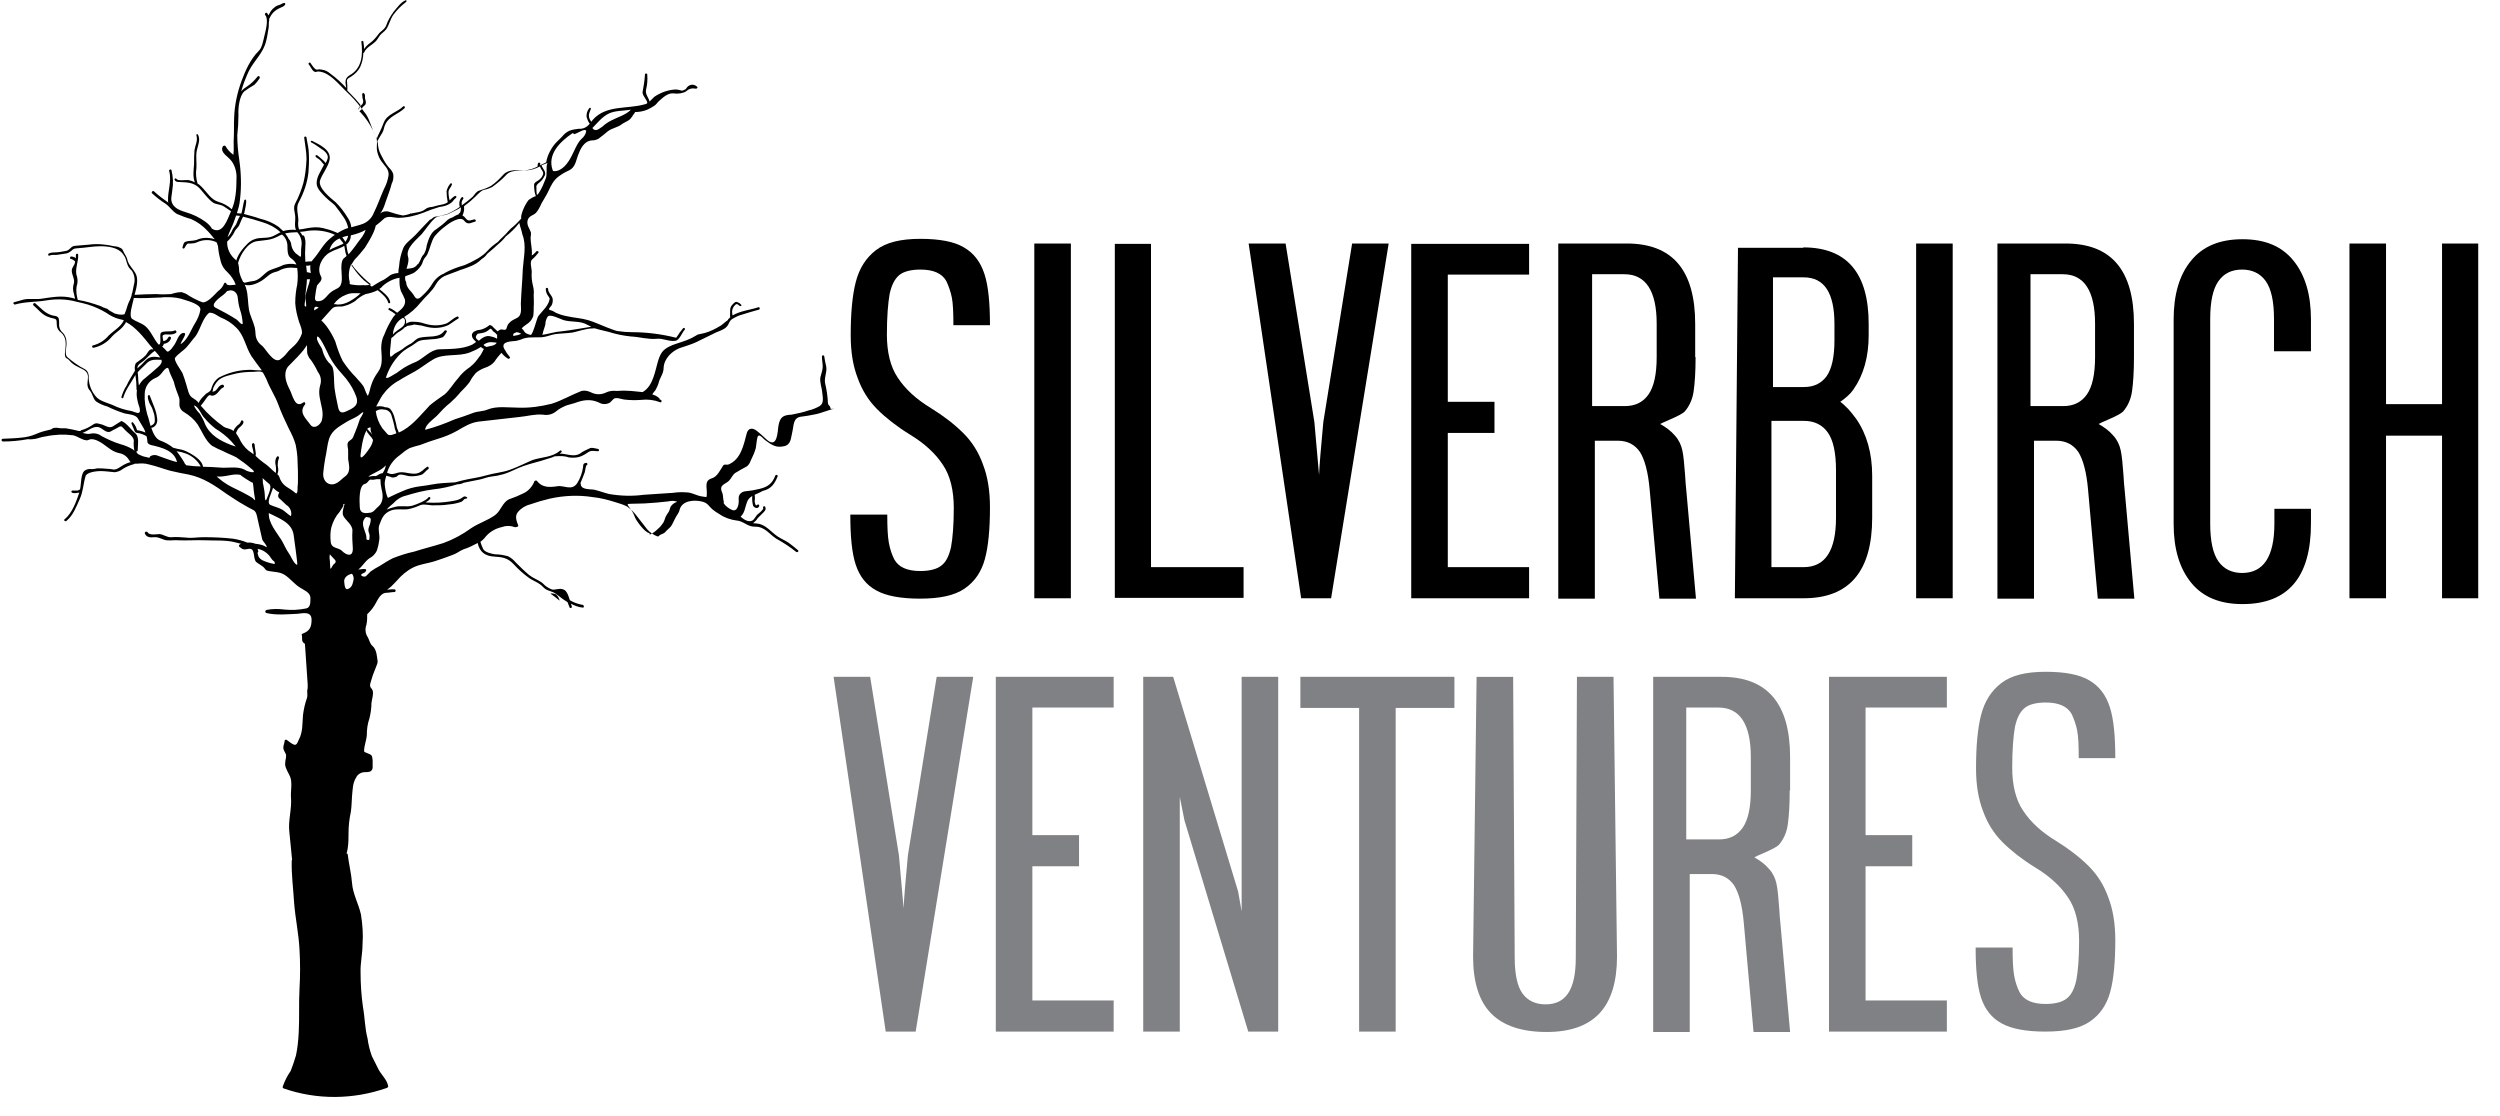 <?xml version="1.0" encoding="utf-8"?>
<!-- Generator: Adobe Illustrator 24.2.1, SVG Export Plug-In . SVG Version: 6.00 Build 0)  -->
<svg version="1.1" id="Layer_1" xmlns="http://www.w3.org/2000/svg" xmlns:xlink="http://www.w3.org/1999/xlink" x="0px" y="0px"
	 viewBox="0 0 642.7 287" style="enable-background:new 0 0 642.7 287;" xml:space="preserve">
<style type="text/css">
	.st0{enable-background:new    ;}
	.st1{fill:#808184;}
</style>
<g id="Layer_2_1_">
	<g id="Layer_1-2">
		<path d="M213.5,104.9c-0.1-0.4-0.1-0.4-0.4-0.7s-0.3-0.8-0.3-1.3c-0.1-1.4-0.3-2.7-0.6-4c-0.5-1.7,0.5-3.1,0.2-4.7
			c-0.2-0.9-0.4-1.7-0.5-2.6c-0.1-0.4-0.6-0.3-0.6,0.1c0,0.8,0.2,1.7,0.2,2.6s-0.4,1.8-0.6,2.7c-0.2,1.4,0.4,2.6,0.5,4.1
			c0.1,1,0.5,2.6-0.7,3.3c-0.9,0.5-1.8,0.9-2.8,1.1c-1.4,0.5-2.9,0.8-4.4,1.1c-2.2,0.1-3,0.6-3.4,3c-0.2,1.2-0.2,5.8-2.9,3.5
			c-0.9-0.8-1.7-1.6-2.6-2.3c-1.1-0.9-2.2-0.8-2.6,0.5c-0.8,3-1.5,6.8-4.7,8.1c-0.4,0.2-1.1-0.2-1.4,0.3c-0.8,1.2-1.5,2.9-3,3.3
			c-2.2,0.7-0.8,3-1.3,4.8c-0.4-0.1-0.9-0.1-1.3-0.2c-1.2-0.2-2.3-0.9-3.5-1c-1.3-0.1-2.5-0.1-3.8,0.1c-2.5,0.2-5,0.3-7.5,0.5
			c-3,0.4-6,0.3-8.9-0.2c-1.3-0.3-2.5-0.8-3.8-1.1c-1-0.2-3.5,0.1-3.5-1.5c0-0.1,0-0.1-0.1-0.2c0-0.1,0.1-0.2,0.1-0.2
			c0.3-0.8,0.7-1.6,1-2.5c0.1-0.2,0.3-1.9,0.5-1.9c0.4-0.1,0.2-0.7-0.2-0.6c-0.6,0.1-0.7,0.4-0.7,1c-0.2,1.5-0.7,2.9-1.5,4.2
			c-1.4,2.1-3.4,0.5-5.1,0.8c-2.1,0.3-3.9,0.4-5.3-1.4c-0.1-0.1-0.3-0.1-0.5,0c0,0,0,0-0.1,0.1c-0.5,1.3-1.5,2.5-2.8,3.1
			c-1.2,0.6-2.4,1.1-3.6,1.5c-1.8,0.7-2.2,3-3.7,4.1c-1.9,1.4-4.3,2.1-6.2,3.4c-2.2,1.6-4.6,2.9-7.1,3.8c-2.5,0.8-5,1.4-7.5,2.2
			c-1.9,0.4-3.7,1-5.5,1.7c-1.2,0.6-2.3,1.3-3.4,2c-0.8,0.4-1.6,0.9-2.3,1.4c-0.4,0.4-0.8,0.8-1.2,1.2s-2.2-0.2-0.6-0.8
			c0.3-0.1,0.5-0.3,0.6-0.6c0.1-0.2,0-0.3-0.1-0.4c0,0-0.1,0-0.2,0c-0.4-0.1-1.1,0.1-1.7,0.1c1.1-0.8,1.7-2.1,2.9-2.9
			c0.8-0.4,1.5-1.1,1.9-2c0.3-0.9,0.5-1.8,0.6-2.7c0.2-1.3-0.4-2.6,0-3.8c0.7-1.9,1.2-3.1,3.1-3.8c1.5-0.5,2.8-0.1,4.3-0.3
			c1.1-0.2,2.2-0.6,3.3-1.1h0.1c0.8-0.3,2.4,0.2,3.3,0.1c1.2,0,2.4,0,3.6-0.2c1.2-0.1,2.3-0.3,3.4-0.7c0.5-0.2,0.6-0.8,1.2-0.8
			c0.1,0,0.3-0.1,0.3-0.2c0-0.1,0-0.2-0.1-0.2c-0.4-0.2-0.6-0.3-1,0c-1,0.8-2.1,0.9-3.3,1.1c-1.8,0.3-3.7,0.4-5.6,0.3
			c-0.2,0-0.4,0-0.7-0.1c0.5-0.2,0.9-0.5,1.2-0.9c0.1-0.2,0-0.3-0.1-0.4s-0.3,0-0.4,0.1l0,0c-0.5,0.8-3.1,1.8-4.1,2.1
			c-1.5,0.4-3-0.1-4.4,0.3c-0.8,0.2-1.5,0.4-2.2,0.7c0.5-0.6,1.1-1.1,1.7-1.6c0.9-1,2-1.7,3.3-2c2.3-0.7,4.6-1.3,7-1.6
			c2.1-0.2,4.2-0.7,6.2-1.3c0.5,0,1-0.1,1.4-0.3c0.1,0,0.1-0.1,0.2-0.1c1.3-0.3,2.7-0.5,4-0.8c1.1-0.2,2.1-0.7,3.2-0.8
			c1-0.1,2-0.3,3-0.6c1.8-0.5,3.4-1.5,5.2-2.1c1.9-0.7,4-1.1,6-1.8c0.7-0.2,1.4-0.4,2-0.7c0.1,0,0.1,0,0.2,0
			c1.2-0.1,2.4-0.1,3.5,0.3c0.9,0.1,1.9,0.1,2.8-0.2c0.8-0.3,1.5-0.7,2.2-1.2c0.8-0.5,1.6-0.2,2.4-0.2c0.4,0,0.4-0.5,0-0.6
			c-0.6-0.1-1.4-0.4-2-0.2c-0.9,0.4-1.8,0.8-2.6,1.4c-1.6,1-3.5,0-5.2,0c0.1-0.1,0.2-0.2,0.4-0.3c0.3-0.3-0.1-0.7-0.4-0.4
			c-1.9,1.7-4.9,1.6-7.1,2.4c-1.9,0.8-3.8,1.8-5.8,2.5s-4,0.8-6,1.4s-4.1,0.8-6.1,1.3L117,124c-1.1,0.1-2.2,0.1-3.2,0.2
			c-1.9,0.1-3.7,0.6-5.7,0.8c-1.6,0.2-3.2,0.6-4.7,1.3c-0.3,0.1-2.5,1.1-3.7,1.7c-0.5-1.1-0.7-2.4-0.8-3.6c0-0.7,0.2-1.4,0.4-2.1
			c0.4,0.1,0.7,0.2,1.1,0.3c0.3,0.2,0.7,0.2,1,0.1c1.1-0.1,0.6-1,2.4-0.6c0.4,0.1,0.9,0.2,1.3,0.3c1,0.1,2.1,0,3.1-0.3
			c0.8-0.2,1.2-1.1,1.9-1.5c0.3-0.2,0-0.8-0.3-0.6c-0.9,0.6-1.4,1.4-2.6,1.7c-1.4,0.3-2.6-0.3-4-0.3s-2.1,0.9-3.5,0.2
			c-0.1,0-0.1-0.1-0.2-0.1l0.3-0.8c0.6-1.5,1.7-2.8,3-3.7c0.8-0.7,1.6-1.3,2.5-1.8c0.9-0.3,1.8-0.6,2.7-0.8c1.5-0.6,3-1.1,4.6-1.6
			c1.7-0.5,3.4-1.2,5-2.1c1.7-1,3.3-2,5.3-2.3c3.6-0.4,7.1-0.8,10.6-1.2c2.1-0.2,4-0.8,6.1-0.6c1.1,0.2,2.3,0,3.3-0.8
			c0.8-0.7,1.8-1.2,2.8-1.6c0.7-0.2,1.4-0.4,2.1-0.6c2.1-0.8,4.1-1.1,6.2-0.1c0.9,0.5,1.9,0.5,2.8,0c0.3-0.3,0.6-0.6,0.9-0.9
			c0.6-0.6,2,0,2.7,0.1c1.5,0.2,3,0.2,4.4,0.1c1.7-0.2,3.3,0,4.9,0.6c0.4,0.2,0.5-0.5,0.2-0.6c-0.1,0-0.2-0.1-0.3-0.1
			c0-0.1,0-0.2-0.1-0.3c-0.5-0.5-1.1-0.8-1.8-1c0.1-0.3,0.6-0.8,0.8-1.1c0.3-0.6,0.6-1.1,0.8-1.8c0.3-1.4,1.3-2.4,1.3-3.9
			c0.1-2.4,2.1-4.3,4.1-5.1c1.4-0.5,2.9-0.9,4.2-1.5c1.7-0.8,3.4-1.7,5.1-2.5c1.1-0.5,2.1-0.7,2.9-1.6c0.6-0.7,0.5-1.4,1.5-2
			c0.7-0.4,1.5-0.8,2.3-1c1.5-0.5,3-0.9,4.4-1.3c0.4-0.1,0.2-0.8-0.2-0.6c-1.7,0.6-4.6,0.9-6.6,2.1c0-0.3-0.1-0.7-0.1-0.9
			c0-0.7,0.3-1.4,0.9-1.9c0.5-0.4,0.8,0.3,1.2,0.4c0.2,0,0.5-0.2,0.2-0.4c-0.3-0.4-0.8-0.6-1.2-0.7c-0.4,0-0.8,0.5-1,0.7
			c-0.4,0.4-0.6,0.9-0.6,1.5c0,0.3,0,0.6,0,0.9c0,0.2-0.1,0.8,0.1,0.8c-0.1,0-0.2,0.1-0.2,0.2c-0.2,0.2-0.4,0.3-0.5,0.6
			c-0.6,0.4-1.2,1-1.8,1.4c-1.3,0.8-2.7,1.5-4.1,1.9c-0.6,0.1-1.2,0.3-1.8,0.4c-0.6,0.3-1,0.6-1.6,0.9c-1.6,0.8-3.3,1.2-4.9,1.8
			c-2.1,0.9-2.9,1.6-3.6,3.7c-0.9,2.8-1.3,6.8-4.1,8.4c-1.1-0.1-2.1-0.2-3-0.3c-1.2-0.1-2.4-0.1-3.7,0c-0.9-0.1-1.9,0-2.7,0.4
			c-1.2,0.6-2.6,0.6-3.8,0c-0.8-0.4-1.7-0.6-2.5-0.4c-2.6,1-5.1,2.5-7.7,3.3c-2.8,0.7-5.6,1.1-8.5,1c-2.6,0-5.6-0.5-8,0.5
			c-1.2,0.5-2.6,0.4-3.8,0.9c-1.5,0.6-3.1,1.1-4.6,1.6c-2.5,1.1-5,2-7.6,2.7c0-1.3,2.2-2.8,3-3.6c1.1-1.2,2.2-2.4,3.5-3.4
			c0.9-0.8,1.8-1.7,2.5-2.6c0.9-0.9,1.8-1.8,2.5-2.8c0.4-0.8,0.9-1.5,1.5-2.2c0.7-0.6,1.6-1.1,2.5-1.4s1.7-0.8,2.3-1.5
			c0.5-0.8,1.1-1.5,1.8-2.3c0.5,0.6,1,1.1,1.7,1.5c0.3,0.2,0.7-0.3,0.4-0.5c-0.4-0.5-0.8-1-1.1-1.6c-1.6-2.2,1.2-2.3,2-2.4
			c0.7,0,1.4-0.2,2-0.4c1.6-0.8,3.6-0.5,5.4-0.6c1.2-0.1,2.2-0.6,3.4-0.8c1.5-0.2,3-0.2,4.4-0.4c1.1-0.2,2.2-0.6,3.3-0.8
			c0.8-0.2,1.7-0.3,2.5-0.3c1.2,0.4,2.4,0.6,3.5,0.9c1.9,0.6,3.8,1,5.8,1.2c2.2,0.1,4.4,0.8,6.6,0.6c1.7-0.2,3.2,0.8,4.9,0.5
			c1-0.2,1.7-2.2,2.3-2.8c0.3-0.3-0.2-0.7-0.4-0.4c-0.6,0.7-1.1,1.4-1.6,2.2c-0.1,0.1-0.1,0.2-0.2,0.2h-0.1
			c-3.6-0.9-7.4-1.4-11.1-1.4c-1.3,0-2.6-0.1-3.9-0.3c-0.9-0.2-1.7-0.6-2.6-0.9c-1.6-0.6-3.2-1.4-4.9-1.9s-3.6-0.6-5.4-1
			c-1.1-0.2-2.1-0.5-3.1-1c-0.3-0.2-0.6-0.4-1-0.5c-1.1-0.2-0.3-0.7,0.1-1.3c0.2-0.4,0.3-0.8,0.3-1.3c0.1-1.1-1.2-1.8-1.2-2.9
			c0-0.4-0.6-0.4-0.6,0c0,0.7,0.3,1.4,0.7,1.9c0.1,0.2,0.2,0.3,0.3,0.5c0,0,0,0,0,0.1c-0.2,1.8-2,3.2-3,4.6
			c-0.2,0.3-1.4,4.9-1.9,4.7c-0.7-0.2-1.3-0.3-1.7-1c-0.1-0.2-0.3-0.4-0.5-0.6h-0.1l0,0c0.4-0.7,1.6-1.2,2.1-1.8
			c0.4-0.4,0.7-0.9,0.9-1.5c0.1-0.7,0.1-1.5,0.1-2.2c0.1-1.1,0-2.1,0-3.2c0.1-0.8,0-1.6-0.2-2.4c-0.3-1.2-0.4-2.4-0.3-3.6
			c0-0.8-0.6-2.5,0.1-3.1c0.6-0.5,1.1-1.1,1.6-1.7c0.2-0.3-0.2-0.6-0.5-0.4c-0.2,0.3-0.6,0.6-0.9,0.9h-0.1h0.1
			c-0.1,0-0.2,0.1-0.3,0.2c0.1-0.9,0-1.7-0.1-2.5c-0.1-0.7-0.2-1.4-0.2-2.1c0.1-0.4,0.1-0.9,0.1-1.3c-0.3-1-1.1-1.8-0.9-3
			c0.3-1.4,1.4-1.3,2.2-2.1c0.6-0.7,1-1.5,1.4-2.4c0.6-1.1,1.3-2.1,1.8-3.2c0.7-1.5,1.3-2.8,2.7-3.8c0.8-0.6,1.7-1.1,2.6-1.5
			c1.6-0.8,1.7-2.3,2.3-3.9s1.5-3.6,3.5-3.8c0.6,0,1.1-0.1,1.7-0.4c0.8-0.6,1.6-1.2,2.4-1.9c1.1-0.9,2.6-1,3.7-1.9
			c0.7-0.5,1.7-0.8,2.2-1.4s0.8-1.2,1.2-1.7c1.1,0,2.1-0.2,3.1-0.6c0.6-0.3,1.2-0.6,1.8-1s0.8-0.9,1.3-1.3c1-0.9,2.2-2,3.6-1.9
			c0.6,0.1,1.2,0.1,1.8,0c0.3-0.1,0.5-0.1,0.8-0.2l0.3-0.1c0.2-0.1,0.3-0.2,0.5-0.3c0.6-0.6,1.5-0.8,2.4-0.6c0.2,0,0.3-0.1,0.4-0.2
			c0-0.1,0-0.2-0.1-0.3c-0.6-0.6-1.5-0.7-2.2-0.2c-0.3,0.2-0.5,0.5-0.7,0.8c-0.3,0.2-0.6,0.3-0.9,0.4c-0.2,0-0.3,0-0.5-0.1
			c-0.4-0.1-0.8-0.2-1.2-0.2c-2,0.1-3.9,0.8-5.5,1.9c-0.4,0.4-0.8,0.8-1.2,1.2c-0.3-1.1-1.2-1.9-0.9-3.1s0.4-2.5,0.3-3.8
			c0-0.2-0.1-0.3-0.3-0.3s-0.3,0.1-0.3,0.3c-0.1,1.5-0.3,2.9-0.6,4.4c-0.2,0.8,1.1,2,1.2,2.8c0,0,0,0,0,0.1
			c-0.2,0.2-0.4,0.3-0.6,0.3c-4.4,1.3-10,0.1-13.4,4l-0.4,0.5c-0.2-0.3-0.4-0.6-0.5-0.9c-0.3-1,0.1-1.6,0.4-2.4
			c0.1-0.2-0.2-0.4-0.4-0.2c-0.5,0.6-0.8,1.4-0.7,2.3c0.2,0.6,0.4,1.2,0.8,1.7c-0.7,0.9-1.7,1.4-2.8,1.3c-0.8,0.1-1.6,0.2-2.4,0.5
			c-0.7,0.3-1.3,0.8-1.8,1.4c-0.7,0.8-1.6,1.5-2.2,2.3c-0.7,0.9-1.2,1.9-1.6,2.9c-0.2,0.5-0.3,1.1-0.4,1.6h-0.1
			c-0.1,0-0.2,0-0.2,0.1c-0.4,0.2-0.9,0.4-1.3,0.6c0-0.1,0-0.2,0.1-0.3c0.1-0.3-0.4-0.6-0.6-0.2c-0.1,0.3-0.1,0.5-0.1,0.8
			c-1.1,0.6-2.2,0.9-3.4,1c-1.8,0-4-0.4-5.4,1.1c-1,1.1-2,2.1-3.2,2.9c-0.9,0.5-2,0.9-3,1.2c-0.9,0.3-1.1,1-1.7,1.6
			c-0.9,0.8-1.8,1.5-2.8,2.2c0-0.1,0-0.2,0-0.3c-0.1-0.8,0.1-0.9,0.4-1.4c0.1-0.1,0-0.3-0.1-0.4c-0.1-0.1-0.3,0-0.4,0.1
			c-0.4,0.5-0.6,1.2-0.5,1.9c0,0.1,0,0.3,0.1,0.5c-1,0.7-2.1,1.3-3.2,1.8c-1,0.3-2.1,0.6-3.1,0.7c-0.4,0.1-0.8,0.4-1.1,0.7
			c-0.1,0-0.2,0-0.3,0.1c-1.2,1.2-2.4,2.5-3.6,3.8c-1,1.1-2.6,2.1-3.2,3.4c-0.6,1.5-1,3.1-1.1,4.7c-0.1,0.6-0.2,1.2-0.2,1.8
			c-0.7,0-1.4,0.2-2,0.5c-0.5,0.4-1.1,0.8-1.7,1.2c-0.9,0.4-1.7,0.9-2.5,1.4c-0.2,0.1-0.4,0.3-0.6,0.4c-0.7-0.6-1.3-1-2-1.6
			c-1.1-1-2.1-2.2-2.9-3.4c-0.1-0.2-0.3-0.4-0.4-0.6c0.3-0.5,0.6-1,0.9-1.4c0.9-0.9,1.8-2,2.6-3c0.6-1,1.2-1.9,1.7-2.9
			c0.5-0.9,0.9-1.9,1.1-2.8c0.6-0.5,1.2-0.9,1.8-1.5c1.1-1.2,2.4-0.6,3.8-0.5c2.3,0,4.5-0.5,6.6-1.3c1.4-0.6,2.8-1.1,4.2-1.5
			c1-0.1,2.1-0.4,2.9-1c0.5-0.3,0.8-1,1.3-1.3c0.1-0.1,0.2-0.3,0.1-0.4c-0.1-0.1-0.2-0.2-0.4-0.1c-0.5,0.3-0.9,0.7-1.3,1.1
			c-0.2-0.7-0.3-1.4-0.3-2.2c0.1-0.8,0.7-1.2,0.9-1.9c0-0.1-0.1-0.3-0.2-0.3s-0.2,0-0.2,0.1c-0.5,0.5-0.8,1.2-1,1.9
			c0,1,0.1,1.9,0.3,2.9c-0.3,0.2-0.7,0.4-1.1,0.5c-1,0.2-1.9,0.4-2.9,0.7c-0.6,0-1.3,0.2-1.8,0.6c-1,0.8-2.4,0.8-3.6,1.1
			c-0.1-0.1-0.3,0-0.4,0.1l0,0c-0.5,0.2-1.1,0.3-1.7,0.4c-1.2-0.2-2.5-0.6-3.7-1c-0.8-0.2-1.6,0-2.2,0.5c1-1.1,1.4-3.1,1.9-4.3
			c0.4-1.1,0.8-2.2,1.1-3.4c0.4-0.7,0.5-1.6,0.4-2.4c-0.2-0.7-0.6-1.2-1.1-1.7c-0.7-0.8-1.3-1.8-1.8-2.8c-0.5-0.9-0.9-1.8-1-2.8
			c0-0.4-0.1-0.8-0.2-1.2c0.4-0.8,0.9-1.5,1.3-2.2s0.4-1.4,0.7-2c1-2.3,3.4-2.7,5-4.3c0.3-0.3-0.2-0.7-0.4-0.4c-1.4,1.4-4,1.9-4.9,4
			c-0.4,1.1-0.9,2.2-1.4,3.2c-0.1,0.2-0.3,0.6-0.4,1c-0.3-0.7-0.7-1.3-1-2c-0.8-1.7-1.9-3.3-3.2-4.7c-0.1-0.1-0.2-0.2-0.3-0.3
			l0.1-0.1c0.1-0.1,0.2-0.2,0.3-0.2c0.2-0.2,0.3-0.5,0.4-0.7s0.7-0.5,0.8-0.9c0.2-0.7-0.2-1.1-0.2-1.7c0.1-0.4,0-0.7-0.2-1
			c-0.1-0.1-0.3-0.1-0.4,0s-0.1,0.2-0.1,0.3c0.1,0.4,0,0.9,0.2,1.3c0.2,0.6,0,1.2-0.5,1.5c-0.3,0.3-0.4,0.9-0.8,1.1l0.7-1.2
			c-0.8-1-1.7-2-2.7-3l-0.7-0.7c0-0.8,0-1.7-0.1-2.5c-0.1-0.6,0.8-0.9,1.2-1.2c0.9-0.6,1.7-1.4,2.2-2.4c0.5-1.1,0.8-2.4,0.8-3.6
			c0.1,0,0.2,0,0.2-0.1c0.6-1.4,2.1-1.9,3.1-3c0.3-0.4,0.6-0.8,0.9-1.3c0.5-0.7,1.2-1,1.7-1.7c0.8-1.2,1-2.6,1.9-3.8s2-2.3,3.2-3.2
			c0.2-0.2,0.1-0.6-0.2-0.4c-1.2,0.5-2.2,2-3,2.9c-0.8,1.1-1.5,2.3-1.9,3.5c-0.4,1.1-1.5,1.5-2.1,2.4c-0.6,0.8-1.2,1.5-2,2.1
			c-0.6,0.4-1.2,1-1.6,1.6c0-0.6-0.1-1.3-0.2-1.9c0-0.3-0.6-0.2-0.5,0.1c0.4,3.3,0.2,6.8-3.1,8.6c-1.3,0.8-1,1.9-0.8,3.2
			c-1.2-1.3-2.6-2.6-4-3.6c-0.7-0.6-1.4-1-2.3-1.1c-0.4-0.1-0.8-0.1-1.2,0c-0.5,0.1-1.3-1.1-1.6-1.6s-0.8,0-0.5,0.3s0.8,1.4,1.2,1.7
			c0.9,0.5,0.3,0,1.5,0.1c2.7,0.3,4.9,3.2,6.8,5c1.4,1.3,2.8,2.8,4,4.4c0,0,0,0.1,0.1,0.1l0.2,0.3c0.3,0.4,0.6,0.8,0.9,1.2
			c1.1,1.7,1.4,3.7,2.4,5.4c0.8,1.4,0.1,2.8,0.5,4.3c0.2,0.8,0.5,1.6,1,2.3c0.8,1.2,2,2,1.9,3.6c-0.2,1.3-0.6,2.5-1.2,3.6
			c-0.9,2-1.6,4.1-2.6,6.1c-0.5,1.3-1.5,2.3-2.7,2.8c-1,0.4-2,0.6-3,0.9h-0.1c-0.1-0.9-0.4-1.7-0.9-2.4c-0.9-1.5-1.9-2.8-3.1-4
			c-1.3-1.1-4.7-3.7-4-5.7c0.6-1.7,2-3.3,2.4-5.1c0.6-2.6-2.5-4-4.5-5c-0.2-0.1-0.5,0.2-0.2,0.4c0.8,0.4,1.5,0.9,2.2,1.4
			c0.9,0.6,2.6,1.6,1.9,3.1c-0.1,0.3-0.2,0.5-0.4,0.8c-0.3-0.4-0.7-0.8-1.1-1.1c-0.3-0.3-0.7-0.6-1.1-0.9c-0.1-0.1-0.3,0-0.4,0.1
			c0,0.1,0,0.2,0,0.2c0.3,0.5,0.9,0.6,1.2,1c0.2,0.2,0.4,0.4,0.6,0.7s0.4,0.3,0.4,0.5l0,0l-0.1,0.1c-0.7,1.5-1.9,3-1.8,4.8
			c0.1,1.3,1.5,2.6,2.4,3.5s1.6,1.3,2.3,2c0.8,1,1.5,2,2.2,3c0.6,0.8,1,1.8,1.2,2.8c-1,0.3-1.9,0.8-2.7,1.3c-0.9-0.4-1.9-0.8-2.8-1
			c-1.2-0.4-2.6-0.6-3.9-0.4C79,58.6,78,58.9,76.9,59c-0.3-0.7-0.3-1.5-0.2-2.3c0-1.6-0.7-3.3,0.1-4.7c1.3-2.4,2.2-5,2.5-7.7
			c0.1-1.5,0.2-3.1,0.1-4.7c0-1.5-0.4-2.8-0.6-4.2c0-0.4-0.6-0.4-0.6,0c0.2,1.8,0.6,3.6,0.6,5.5C78.7,43,78.5,45,78,47
			c-0.5,1.8-1.2,3.6-2.1,5.3c-0.6,1.2-0.1,2.1,0,3.3c0.1,1-0.3,2.5,0.2,3.5c-1.1-0.1-2.3,0-3.3,0.3c-0.4-0.4-0.8-0.7-1.2-1.1
			c-1.4-1-3.1-1.7-4.8-2.1c-1.4-0.5-2.7-0.8-4.1-1.2c0.1-0.2,0.2-0.5,0.2-0.7c0.2-0.9,0.4-1.8,0.4-2.7c0-0.1-0.1-0.3-0.2-0.3
			s-0.3,0.1-0.3,0.2l0,0c-0.3,1-0.4,2.2-0.7,3.2c0,0.1,0,0.1-0.1,0.2c-0.4,0-0.7-0.1-1.1-0.1c0.4-1.2,0.7-2.3,0.8-3.5
			c0.4-3.4,0.3-6.9-0.2-10.3c-0.3-2-0.5-4.1-0.5-6.2c0.2-1.8,0.3-3.5,0.3-5.3c-0.1-1.6,0.2-4.8,1.5-6c0.8-0.6,1.7-1.2,2.6-1.7
			c0.5-0.5,0.9-1,1.3-1.6c0.3-0.4-0.2-0.9-0.5-0.5c-0.8,1-1.7,1.9-2.8,2.6c-0.5,0.3-1,0.7-1.4,1.2c0.5-1.8,1.2-3.6,2-5.3
			c1.4-2.7,3.7-4.6,4.4-7.6c0.3-1,0.4-2.1,0.6-3.1c0.2-0.7,0-1.5,0.2-2.3c0-0.1,0-0.3,0-0.4c0,0,0-0.1,0.1-0.1
			C69.6,4,70,3.4,70.6,2.9c0.6-0.5,1.2-0.8,1.9-1.1c0.3-0.1,0.6-0.3,0.8-0.6c0.1-0.2,0-0.4-0.1-0.4c-0.1-0.1-0.3,0-0.4,0
			c-0.4,0.2-0.9,0.5-1.4,0.6c-0.5,0.2-0.9,0.5-1.3,0.9s-0.7,0.9-1,1.5c0,0,0,0.1-0.1,0.1c-0.1-0.2-0.2-0.3-0.3-0.5
			c-0.3-0.4-0.8,0.2-0.5,0.5c0.9,1,0.1,4-0.2,5.2s-0.6,3.2-1.5,4c-2.1,2.1-3.4,5-4.4,7.7c-1.1,3-1.8,6.2-1.9,9.4
			c-0.1,1.8,0,3.6-0.1,5.3c-0.1,1.4,0.1,2.9-0.1,4.3c-0.8-0.6-1.5-1.3-2-2.2c-0.1-0.2-0.3-0.2-0.5-0.1c0,0,0,0-0.1,0
			c-0.6,0.7-0.2,1.6,0.4,2.2s1.3,1.1,1.8,1.8c0.9,1.3,1.3,2.9,1.2,4.5c0,2.6-0.2,5.5-1.2,7.8c-1-0.9-2.1-1.5-3.4-1.9
			c-1.9-0.5-3-2.5-4.4-3.9c-0.3-0.3-0.6-0.6-1-0.8l0,0c-0.4-1.3-0.5-2.7-0.3-4c0.1-1.5-0.2-3.1,0.1-4.5s1-2.8,0.3-4.1
			c-0.1-0.2-0.5-0.1-0.4,0.2c0.4,1.4-0.3,2.5-0.5,3.8c-0.1,1.2-0.1,2.3-0.1,3.5c-0.1,1.6-0.4,3.3,0.2,4.8c-0.5-0.3-1.1-0.5-1.6-0.6
			c-0.6-0.1-2.8,0.3-3.1-0.3c-0.1-0.1-0.3-0.2-0.4-0.1c-0.1,0.1-0.2,0.2-0.1,0.3c0.2,0.6,0.9,0.6,1.4,0.6c2,0.1,3.6,0.1,5.1,1.7
			c1.1,1.2,2.1,2.7,3.4,3.6c0.8,0.5,1.9,0.4,2.8,1c0.6,0.4,1.2,0.8,1.8,1.2c-0.9,2-2.1,6.2-4.9,4.5c-0.4-0.7-1-1.3-1.7-1.8
			c-1.5-1.1-3.2-1.9-4.9-2.4c-1.3-0.4-2.8-0.9-3.5-2.1s-0.2-2.2-0.1-3.6c0.3-1.7,0.2-3.4-0.2-5.1c0-0.2-0.2-0.3-0.4-0.2
			s-0.3,0.2-0.2,0.4c0.7,2.6-0.4,5.1-0.3,7.6c0,0.2,0,0.3,0.1,0.5c-1.3-0.9-2.5-1.8-3.7-2.9c-0.3-0.3-0.8,0.2-0.5,0.5
			c1.1,1,2.2,1.9,3.5,2.7c1,0.7,1.8,2,2.9,2.6c1.2,0.5,2.4,1,3.6,1.3c1.6,0.7,3,1.7,4.2,3c0.7,0.7,1.3,1.5,1.9,2.2
			C53.6,61,52,61,50.5,61.7c-1,0.3-2,0.1-2.9,0.5c-0.5,0.2-0.5,1-0.7,1.4c0,0.1,0.1,0.3,0.2,0.3c0.1,0,0.2,0,0.3-0.1
			c0.2-0.3,0.6-1.2,1-1.2h0.7c0.5,0,1.1-0.1,1.5-0.3c1.5-0.7,3.3-0.8,4.9-0.1c0,0.1,0.1,0.1,0.2,0.1c0.2,0.5,0.4,1,0.4,1.5
			c0.1,1.2,0.4,2.4,0.7,3.6c0.3,1,0.9,1.9,1.7,2.6c0.9,0.9,1.7,2,2.1,3.2h-0.1c-0.4,0-2.2,0.4-2.3-0.3c-0.1-0.3-0.5-0.3-0.6,0
			c-0.3,0.8-0.9,1.5-1.6,2c-1,1-2.8,3.1-4,2.8c-1.3-0.5-2.5-1.1-3.6-1.8c-0.5-0.4-1.1-0.6-1.7-0.8c-0.9,0-1.8,0.2-2.7,0.5
			c-1.3,0.1-2.6,0.1-3.8,0c-1.9,0-3.7,0.1-5.6,0.2c0.5-1.8,1.1-4.1,0.2-5.6c-0.6-1.1-1.6-1.9-2-3.2c-0.1-0.6-0.4-1.2-0.8-1.8
			c-0.2-0.4-0.4-0.8-0.6-1.2c-0.6-0.4-1.3-0.7-2.1-0.7c-2.1-0.5-4.4-0.7-6.5-0.4c-1.2,0.1-2.5,0.2-3.6,0.3c-1,0.1-1.2,1.1-2.2,1.3
			c-1.1,0.2-2.1,0.4-3.2,0.4c-0.5,0-0.9,0.1-1.3,0.3c-0.3,0.2,0,0.7,0.3,0.5c0.5-0.3,1.4-0.1,2-0.2s1.3-0.2,1.9-0.3
			c0.6,0,1.1-0.3,1.6-0.7c0.7-0.7,1-0.6,1.8-0.7c1.9-0.1,3.8-0.5,5.7-0.5s4.6,0.3,5.8,2l0,0c0.1,0.1,0.1,0.2,0.2,0.3
			c0.1,0.1,0.1,0.2,0.2,0.3c0,0,0,0.1,0.1,0.1c0.4,0.9,0.5,1.9,1,2.7c0.2,0.3,0.5,0.6,0.8,0.9c0.7,1.1,0.9,2.4,0.5,3.7
			c-0.1,0.7-0.3,1.3-0.4,2c-0.1,0.1-0.1,0.1-0.1,0.2c-0.1,1.1-0.8,2-1.1,3c-0.2,0.8-0.5,1.6-0.8,2.3c-0.3,0-0.4,0.1-0.7,0.1
			c-0.6,0-1.2-0.1-1.8-0.3c-0.3-0.2-0.6-0.3-0.9-0.5c-0.4-0.2-0.7-0.4-1-0.7c-0.2-0.1-0.7-0.2-0.8-0.3h-0.1l-0.8-0.4
			c-2-0.7-3.9-1.3-5.9-1.6c-0.3-1.1-0.5-2.3-0.3-3.5c0.3-0.8,0.3-1.7,0.1-2.5c-0.7-1.7,0.4-3.7,0.3-5.6c0-0.2-0.2-0.3-0.3-0.3
			s-0.3,0.2-0.3,0.3v0.9c-0.1-0.1-0.3-0.2-0.4-0.3C18.7,66,18,65.7,18,66.3c0,0.2,0.2,0.3,0.3,0.3l0,0h0.1l0.4,0.2l0.4,0.3l0.1,0.1
			c0,0.3-0.1,0.6-0.2,0.8c-0.2,0.4-0.5,0.8-0.6,1.2c-0.3,1.1,0.8,2.4,0.5,3.6c-0.3,0.9-0.3,1.8,0,2.7c0.1,0.4,0.2,0.9,0.3,1.3
			l-0.7-0.2c-2.8-0.7-5.2-0.2-8,0.2C9.2,77,7.5,76.7,6.1,77c-0.8,0.2-1.6,0.5-2.5,0.7c-0.2,0.1-0.2,0.2-0.1,0.4
			c0.1,0.1,0.2,0.2,0.3,0.2c2.8-0.8,5.5-0.6,8.3-1.1c2.6-0.4,5.2-0.3,7.7,0.4l0,0c0.9,0.2,1.8,0.4,2.8,0.7c1.6,0.5,3.2,1.2,4.7,2.1
			c1,0.7,2.1,1.3,3.3,1.6c0.4,0.1,0.8,0.2,1.2,0.3v0.1c-0.7,1.6-2.7,2.7-3.9,3.9c-1,1.2-2.4,2.1-4,2.5c-0.4,0.1-0.2,0.7,0.2,0.6
			c1.8-0.4,3.5-1.4,4.7-2.9c0.8-0.9,1.9-1.5,2.7-2.4c0,0,1.1-1.3,0.8-1.3l0,0h0.1l0,0l0,0l0,0c2.5,1.3,4.6,4,6.2,6l0.7,0.8
			c0,0.1,0,0.2,0.1,0.3c-1-0.6-1.6,1.2-2,1.5c-0.6,0.6-1.3,1.1-2,1.6c-0.2,0.1-0.4,0.3-0.5,0.4c-0.3,0.6-0.3,1.3-0.2,1.9
			c-0.8,1.3-1.6,2.6-2.2,3.9c-0.6,0.9-1,1.9-1.3,2.9c0,0.3,0.5,0.4,0.5,0.1c0.6-2.1,2.1-3.9,3.1-5.8v-0.1c0.2,1.3,0.3,2.6,0.3,3.8
			c0,0.1,0,0.2,0.1,0.2c-0.1,0.8-0.1,1.6,0.1,2.4c0.1,0.8,0.4,1.5,0.6,2.2c0.4,2-0.9,1.1-2,0.8c-1.7-0.3-3.4-0.8-5-1.6
			c-1.2-0.5-3.2-1-4.1-2c-1.2-1.3-1.9-3-2-4.8c0-0.3,0-0.6,0-0.8c-0.1-0.7-0.4-1.3-1-1.6c-1.6-0.8-3.1-1.9-4.5-3.1
			c-0.8-0.7-0.1-2.7-0.2-3.7c0-1-0.3-1.9-1-2.6c-0.7-0.6-1-1.5-0.9-2.5c0-0.4,0-0.7-0.1-1.1c-0.2-0.7-1.1-0.7-1.6-0.8
			c-1.9-0.5-3-1.9-4.4-3.1c-0.3-0.3-0.8,0.2-0.5,0.5c1.2,1,2.1,2.3,3.6,2.9c0.5,0.2,1.1,0.4,1.7,0.5c0.9,0.2,0.6,0.9,0.7,1.6
			c0,0.8,0.4,1.5,1.1,2c1.6,1.4,1.2,3.3,1,5.2c0,0.4-0.1,1.1,0.4,1.4c0.7,0.3,1,1,1.6,1.4c0.5,0.4,1.1,0.7,1.7,1
			c1.3,0.6,2.4,1.1,2.2,2.8c0,0.3-0.1,0.7-0.1,1.1c-0.1,0.7,0.1,1.5,0.6,2c0.7,0.8,0.8,2.1,1.6,2.8c0.9,0.6,1.8,1,2.9,1.3
			c1.4,0.7,2.9,1.3,4.5,1.8c1,0.2,2.7,0.3,3.3,1.2c0.4,0.6,0.6,1.1,1,1.7s0.8,1.3,1,2c-0.5-0.2-1-0.4-1.5-0.5
			c-0.2,0-0.4-0.1-0.6-0.1c-0.1,0-0.2-0.5-0.3-0.7c-0.2-0.5-0.5-0.9-0.8-1.3c-0.2-0.2-0.5,0.1-0.4,0.3c0.3,0.6,0.5,1.3,0.8,1.9
			c0.1,0.3,0.4,0.5,0.7,0.5c0.8,0.1,1.6,0.4,2.3,0.8l0.1,0.1c0.1,0.4,0.2,0.9,0.2,1.4c0,0.4,0.5,0.7,0.9,0.8
			c2.6,0.6,6.1,1.4,6.7,4.4c-1.6-0.4-3.1-1-4.8-1.6c-0.6-0.3-1.3-0.3-1.9,0c-0.6,0.3,0.1,0.7-1.2,0.3c-0.7-0.1-1.4-0.4-2-0.7
			c-0.3-0.2-0.5-0.5-0.6-0.8c0.1,0.1,0.2,0.1,0.3,0c0,0,0.1-0.1,0.1-0.2c0-1.2,0.5-3.5-0.6-4.4s-2.1-2.5-3.4-3.1
			c-0.1-0.1-0.2-0.1-0.3,0c-0.6,0.4-1.3,0.8-1.9,1.2c-1.1,0.8-2-0.1-3.1-0.4c-0.9-0.2-1.3-0.5-2.1,0c-1,0.7-2,1.2-3.1,1.5
			c-0.1,0-0.2,0.1-0.2,0.2c-0.1,0-0.3,0-0.4,0c-1.1-0.3-2.3-0.5-3.4-0.7c-0.4,0-0.8,0-1.1,0h-0.2c-0.7-0.1-1.6-0.3-2.2,0.1l-0.3,0.2
			c-1.3,0.3-2.6,0.6-3.9,1.2c-1.2,0.5-2.4,0.8-3.7,0.9c-1.6,0.2-3.2,0.2-4.8,0.3c-0.2,0-0.3,0.2-0.3,0.4c0,0.1,0.1,0.2,0.3,0.3
			c2.2,0,4.3-0.2,6.5-0.6c0.7,0.1,1.3,0,2-0.1c0.8-0.2,1.6-0.5,2.5-0.6c2.3-0.5,4.7-0.6,7.1-0.3c1.3,0.3,2.2,1.2,3.5,1.3
			c0.4,0,0.7-0.3,1.2-0.3c0.6,0,1.2,0.2,1.8,0.5c0.8,0.4,1.6,1,2.4,1.6c0.9,0.7,1.9,1.3,3,1.5s2,0.9,2.5,1.8
			c0.1,0.2,0.3,0.4,0.4,0.5c-0.6,0.1-1.2,0.4-1.8,0.7c-0.7,0.4-1.8,1.3-2.6,1.2c-0.6-0.1-1.2-0.2-1.8-0.2c-0.8-0.1-1.6-0.1-2.4-0.1
			c-0.5,0.1-0.9,0.2-1.4,0.2c-0.6-0.1-1.2,0-1.7,0.3c-1.2,0.7-1,3.6-1.3,4.8l-0.1,0.2c-0.1,0-0.3,0-0.4,0.2c0.1-0.1,0,0,0,0h-0.2
			h-0.5c-0.3,0-0.6,0-0.8,0c-0.2,0-0.3,0.2-0.2,0.4c0,0.1,0.1,0.2,0.2,0.2c0.4,0.1,0.9,0.1,1.3,0c0.2,0,0.3,0,0.5-0.1
			c-0.8,2.4-1.9,5.4-3.8,6.9c-0.3,0.2,0.1,0.7,0.5,0.4c1.7-1.4,2.5-3.6,3.4-5.6s0.9-3.9,1.5-5.9c0.3-1,2.8-1.3,3.8-1.3
			c1.2,0,2.5,0.2,3.7,0.3c0.7-0.1,1.4-0.3,2-0.8c0.9-0.6,1.9-1,3-1.3c0.1,0,0.1,0,0.1-0.1c0.2,0,0.5,0,0.7,0c1-0.1,2-0.1,3,0.2
			c1.8,0.4,3.6,1.1,5.4,1.6c1.6,0.4,3.2,0.7,4.8,1c3.8,0.8,6.7,2.8,9.8,5c1.5,1,3,2,4.6,2.9c0.6,0.4,1.3,0.7,2,1.1
			c1,0.4,1.1,1.4,1.3,2.3c0.4,1.8,0.8,3.6,1.2,5.3c0.2,0.7,1.1,1.3,1.2,2.1c-0.5-0.3-1.1-0.6-1.7-0.7c-0.2-0.1-0.7-0.1-1.2-0.2
			c-0.6-0.2-1.3-0.4-2-0.3h-0.1c-1.2-0.5-2.4-0.8-3.6-1c-2.6-0.3-5.1-0.4-7.7-0.4c-1.5,0-3,0.3-4.5,0.1c-1.2-0.1-2.5-0.2-3.7-0.1
			c-1.2,0.1-2-0.7-3.1-0.8c-0.6,0-2.5,0.4-3-0.4c-0.3-0.5-1-0.1-0.7,0.4c0.5,0.9,1.4,0.9,2.4,0.8c1.2-0.1,2.1,0.7,3.2,0.8s2-0.1,3,0
			c2.3,0.1,4.6-0.1,6.9,0s5.2-0.1,7.6,0.5c0.5,0.1,1,0.3,1.6,0.4c-0.1,0-0.3,0.1-0.4,0.2c-0.2,0.1-0.2,0.3-0.1,0.5
			c0,0,0,0.1,0.1,0.1c0.9,0.8,1.2,0.7,2.3,0.5c1.9-0.3,1,2.5,2,3.4c0.7,0.6,1.6,0.9,2.2,1.7c0.1,0.2,0.3,0.4,0.6,0.5
			c1.5,0.4,3.1,0.2,4.5,1.1s2.5,2.4,4,3.3c0.9,0.6,2.6,1.2,2.6,2.6c0,0.9,0.1,2.4-1,2.7c-1.9,0.4-3.8,0.5-5.7,0.3
			c-1.5-0.2-3.1-0.2-4.6,0.1c-0.2,0.1-0.3,0.3-0.3,0.5c0,0.1,0.1,0.2,0.3,0.3c2.5,0.6,5.4,0.3,7.9,0.2c1.3-0.1,3.7-0.8,3.7,1.5
			c0,1.8-0.4,2.9-2.3,3.6c-0.2,0.1-0.3,0.2-0.2,0.4c0.2,0.9-0.2,1.5,0.6,2.1l0.2,0.1v0.1l0,0l0,0l0.7,10.3v1
			c-0.3,1.2,0.1,1.5-0.2,2.6c-0.5,1.4-0.8,2.8-1,4.3c-0.2,2.2,0,4.4-1.1,6.4c-0.2,0.4-0.5,1.6-1.3,1.2c-0.7-0.3-1.2-0.8-1.8-1.2
			c-0.2-0.1-0.4,0-0.5,0.1v0.1c-0.1,0.9-0.6,1.6-0.2,2.5s0.7,0.9,0.5,2c-0.1,0.5-0.2,1-0.2,1.5c0,1.1,0.9,2.3,1.3,3.3
			c0.6,1.5,0.1,3.7,0.2,5.2c0.3,3-0.8,6.1-0.4,9.1c0.2,2.3,0.5,4.7,0.7,7.1c-0.1,0-0.1,0.1-0.1,0.2c-0.1,3.5,0.4,7.1,0.6,10.6
			c0.3,4.1,1.2,8.1,1.4,12.2c0.2,3.3,0.2,6.8,0,10.1c-0.2,3.7,0,7.5-0.2,11.2c-0.1,2-0.3,4-0.7,5.9c-0.4,1.4-0.9,2.8-1.4,4.1
			l-0.1,0.1c-0.8,1.2-1.4,2.4-1.9,3.8c-0.1,0.2,0,0.4,0.2,0.5c8.6,3,17.9,2.9,26.5-0.1c0.2-0.1,0.4-0.2,0.4-0.4
			c-0.2-1.7-1.9-3.1-2.6-4.6l-1.6-3.2c-0.5-1.4-0.9-2.9-1.1-4.5c-0.7-2.6-0.7-5.5-1.2-8.2c-0.4-2.9-0.6-5.8-0.6-8.7
			c-0.1-2.4,0.5-4.9,0.5-7.3c0.2-2.6,0-5.1-0.4-7.7c-0.6-2.7-2.1-5.3-2.3-8.1c-0.2-2.5-0.8-4.8-1.1-7.3c0-0.2-0.2-0.3-0.3-0.3
			c0.1-0.5,0.3-1.1,0.3-1.4c0.2-1.3,0.2-2.5,0.2-3.8c0-1.8,0.2-3.7,0.6-5.5c0.2-1.3,0.2-2.7,0.3-4c0.2-1.8,0.1-3.3,1.1-4.9
			c0.4-0.8,1.3-1.3,2.2-1.3c0.4,0,0.8,0,1.2-0.1c0.6-0.2,0.9-0.8,0.8-1.4c0-0.6,0.1-2.3-0.3-2.8s-1.9-0.7-1.9-1.1
			c0-1.4,0.6-2.7,0.7-4.1c0-1.5,0.2-3,0.7-4.4c0.3-1.3,0.5-2.6,0.5-3.9c0.1-0.9,0.6-2.3,0.3-3.2c-0.1-0.2-0.2-0.4-0.3-0.5
			c-0.7-0.7-0.2-1.5,0-2.3c0.4-1.5,1.1-2.9,1.6-4.4H97v-0.1h0.1c-0.2-1.3-0.2-3.1-1.3-4.1c-0.7-0.6-0.8-1.4-1.2-2.2
			c-0.7-1-0.8-2.2-0.4-3.3c0.2-0.9,0.2-1.8,0.2-2.7l0,0c1-0.9,1.8-2,2.4-3.2c0.5-0.9,1.2-2.2,2.4-2.3c0.8,0,1.5-0.2,2.2-0.2
			c0.4,0,0.4-0.7,0-0.7s-1.2,0-1.9,0.1l0.8-0.6c0.6-0.5,1.1-1.1,1.7-1.7c1.2-1.4,2.6-2.6,4.2-3.4c1.8-0.9,3.6-1,5.5-1.6
			c1.6-0.5,3.2-1.1,4.8-1.7c0.9-0.3,1.7-1,2.7-1.4c0.6-0.2,1.2-0.4,1.8-0.7c0.6-0.3,1.2-0.6,1.8-0.9c0.5,2.3,1.9,3.4,4.4,3.5
			c2,0.1,3.4,0.4,4.8,1.9c1.2,1.3,2.5,2.5,3.9,3.5c1.2,0.9,2.6,1.2,3.7,2.4s2.3,0.9,3.5,1.9c0.9,0.7,1.8,1.4,2.8,2
			c0.2,0.4,0.3,0.9,0.5,1.3s0.7,0.2,0.6-0.2c-0.1-0.2-0.1-0.4-0.2-0.7c0.9,0.5,1.9,0.9,3,1c0.4,0.1,0.4-0.6,0-0.7
			c-1.2-0.2-2.3-0.6-3.3-1.2c-0.1-0.3-0.2-0.6-0.3-0.9c-0.2-0.6-0.5-1.2-0.9-1.6c-0.4-0.3-1-0.5-1.6-0.4c-0.1,0-1.4,0.2-1.4,0.2
			c-0.1-0.1-0.2-0.1-0.2,0c-0.7-0.2-1.4-0.6-2-1.1c-0.3-0.3-0.6-0.6-0.9-0.8c-1-0.7-2.2-1.1-3.2-1.9c-1.2-1-2.3-2.1-3.4-3.2
			c-0.6-0.7-1.2-1.2-2-1.6c-1.1-0.3-2.2-0.5-3.3-0.5c-0.8-0.1-2.7-0.5-3.1-1.4c-0.3-0.6-0.5-1.2-0.7-1.8c0.4-0.3,0.7-0.6,1-0.9
			c1.1-1.5,2.7-2.5,4.5-2.9c1.1-0.4,2.2-0.4,3.3,0c0.2,0.1,0.4,0,0.7-0.1c0.2,0,0.3-0.2,0.2-0.4c-0.4-1-0.9-2.3-0.1-3.3
			c0.8-1,1.9-1.7,3.1-2c1.7-0.6,3.4-1.1,5.1-1.5c3.6-0.8,7.4-1,11.1-0.4c2,0.2,3.9,0.7,5.8,1.3c1,0.3,2,0.6,3,1.1
			c1,0.7,1.9,1.6,2.7,2.7c0.8,1.1,1.7,2.1,2.5,3.2c0.7,0.8,1.6,1.4,2.6,1.8c0.1,0,0.3,0,0.4-0.1c0.3-0.5,1.2-0.5,1.6-1
			s1.1-1,1.5-1.5c0.4-0.6,0.7-1.3,1-1.9c0.3-0.7,1.1-1.6,1.2-2.3c0.6-2.5,3.9-2.7,6-2.1c1.3,0.4,1.5,1.1,2.4,1.9
			c0.6,0.5,1.2,0.9,1.9,1.3c1.3,0.9,2.8,1.4,4.3,1.6c1.8,0.1,2.8,1.6,4.7,1.6c2.6-0.1,3.7,1.9,5.6,3.1c1.8,1,3.5,2.1,5.1,3.4
			c0.3,0.2,0.8-0.2,0.4-0.5c-0.8-0.7-1.6-1.3-2.4-1.9c-0.9-0.6-1.9-1-2.8-1.6c-1.6-1.1-2.8-2.7-4.6-3.2c-0.6-0.1-1.2-0.2-1.8-0.2
			h0.1c0.5-0.4,0.9-0.8,1.2-1.3c0.4-0.4,0.8-0.8,1.2-1.2c0.5-0.5,1.1-1,0.7-1.7c-0.2-0.4-0.7,0-0.5,0.3s-1.1,1.4-1.4,1.6
			s-0.7,1-1.1,1.4c-0.9,0.9-2.4,0.1-3.3-0.8c1.1-1,1.1-2.3,1.6-3.6c0.2-0.7,0.7-1.3,1.4-1.7c-0.1,0.8,0,1.7,0.2,2.5
			c0.4,0.7,1.4,0.9,1.6,0c0-0.1-0.1-0.3-0.2-0.3c-0.1,0-0.1,0-0.2,0c-0.3,0.2-0.4,0.4-0.6,0c-0.1-0.3-0.2-0.6-0.2-0.9
			c0.1-0.5,0.1-1.1,0-1.6c0.7-0.3,1.4-0.6,2.1-1c2.1-0.5,3-1.7,3.8-3.7c0.2-0.4-0.5-0.6-0.6-0.2c-0.8,2.1-2,2.9-4.1,3.4
			c-1.2,0.3-2.4,0.5-3.6,0.6c-1,0.1-1.8,0.9-1.7,1.9c0,0.1,0,0.2,0,0.3c0.1,0.8-0.2,3.2-1.7,2.6c-0.9-0.4-1.7-1-2.2-1.8
			c0.1-0.1,0.1-0.2,0.1-0.3c-0.3-0.8-0.1-1.7-0.5-2.5c-0.8-1.9,0.9-2,1.8-2.9c0.6-0.6,0.9-1.5,1.6-2c1-0.6,2-1.2,3-1.7
			c0.5-0.4,0.8-0.9,1-1.5c0.5-1,1-2.1,1.3-3.2c0.1-0.7,0.2-1.4,0.3-2.2c0.3-2.2,1.4-0.3,2.3,0.3c1.5,1.1,2.7,1.9,4.7,1.4
			c1.8-0.4,1.7-2.1,2.1-3.7s0.1-3.7,2.4-3.9c1-0.1,2-0.3,3-0.5c2.1-0.3,4.1-1.4,6.2-1.7C213.4,105.3,213.5,105.1,213.5,104.9z
			 M139.3,86.1c0.1,0,0.1-0.1,0.2-0.2c0.1-0.8,0.5-1.6,0.7-2.5c0-0.7,0.2-1.4,0.6-2c0.6-0.8,3.4,0.7,4.1,0.9
			c2.1,0.6,4.2,0.1,6.1,1.2c0.3,0.2,0.7,0.3,1,0.5c-2.6,0.4-5.2,0.9-7.8,1.2C142.5,85.3,140.9,85.9,139.3,86.1L139.3,86.1z
			 M156.5,29.2c1.6-0.8,3.9-0.7,5.7-1c-1.4,1.4-3.4,1.9-5.1,2.8c-0.6,0.3-1.1,0.6-1.6,1c-0.4,0.4-0.8,0.7-1.3,1
			c-0.8,0.6-1.5,0.6-1.9-0.1C153.6,31.6,154.8,30,156.5,29.2z M147.1,34.3c0.1-0.1,0.3-0.1,0.4,0.1c0,0,0,0,0,0.1
			c1-0.2,1.7-0.9,2.8-1.1c0.2,0,0.3,0.1,0.4,0.2c0,0,0,0,0,0.1c-0.1,0.8-0.6,1.5-1.2,2c-1.1,1-1.9,3.2-2.6,4.5
			c-0.8,1.6-2.4,3.9-4.5,3.8c-0.1,0-0.3-0.1-0.3-0.2C140.6,39.7,144,36.4,147.1,34.3z M34.1,115.5c-1-0.6-2-1-3.1-1.3
			c-1.7-0.5-3.4-1.3-4.9-2.1c-0.6-0.5-1.4-0.7-2.2-0.7c-1.1,0.1-1.1,0.3-2.2,0c-0.2,0-0.3-0.1-0.5-0.1c1.5-0.5,2.8-2,4.4-1.4
			c0.9,0.4,1.9,1.6,2.9,1c0.6-0.4,1.4-0.7,2-1.1c0.8-0.5,1,0.1,1.6,0.7c0.7,0.8,2.3,1.7,2.3,2.8c-0.1,1,0,1.9,0.2,2.9
			C34.6,115.9,34.4,115.7,34.1,115.5z M88.1,129.6c0.1,0,0.1,0,0.2,0s0.2,0,0.3-0.1l0,0c-0.2,0.9-0.8,2.3-0.3,3.2
			c0.7,1.2,2.4,2.3,2.3,3.8s0,2.9,0.1,4.4c0.1,2.6-1.8,1.7-2.7,0.8c-1-1.1-2.9-0.5-3-2.6c-0.1-1.2-0.1-2.4,0.2-3.6
			c0.4-1.4,1.1-2.8,2.1-3.9C87.4,131.3,88.8,129.7,88.1,129.6z M90.9,149c-0.2,0.9-0.3,1.8-1.2,2.3c-1.1,0.7-1.1-1-1.2-1.6
			c-0.2-1.2,0.9-2,2-2.2l0,0C90.8,147.9,91,148.5,90.9,149z M85.6,143.4c0.4,0.4,1.1,0.9,0.4,1.5c-0.3,0.2-0.5,0.5-0.7,0.9
			s-0.4,0.6-0.4,0.1s-0.1-1.2-0.1-1.8c-0.1-0.5-0.1-1.1,0-1.6C85.1,142.8,85.3,143.1,85.6,143.4z M91.3,111.1
			c-0.4,0.8-0.4,1.6-1.3,2.1c-0.3,0.2-0.5,0.4-0.6,0.7c-0.2,0.5,0.1,1.4,0.1,1.8c0,0.8,0,1.5,0,2.3c0.2,1.6,0.8,3.3-0.8,4.5
			c-0.7,0.5-1.3,1.2-2,1.6c-2,1.2-3.8-0.3-3.6-2.5c0.1-1.2,0.3-2.5,0.5-3.7c0.4-1.7,0.5-3.5,1-5.1c0.8-2.3,2.7-3.2,4.6-4.4
			c0.8-0.5,1.7-0.8,2.5-1.3c0.6-0.3,1.1-0.9,1.7-1.2c-0.1,0.9-0.8,1.4-1,2.2C92.1,109.1,91.7,110.1,91.3,111.1z M82.5,71
			c-1.2-2.1,0.3-5,2.3-6.1c1.2-0.7,2.6-1,3.7-1.7c0.2,0.8,0.2,1.6,0.5,2.3c0,0.1,0.1,0.2,0.1,0.3l-0.8,0.7c-0.6,0.6-0.6,2.5-0.5,3.2
			c0,1.3,0.5,3.6-1,4.4c-0.6,0.3-1.2,0.6-1.7,1c-1,0.7-1.6,2.1-2.9,2.3c-1.6,0.3-1.2-0.9-1.1-1.8c0.1-0.7,0.2-1.5,0.4-2.2
			C81.9,72.8,83.1,72,82.5,71z M92.7,75.4c-0.8,0.8-1.8,1.5-2.9,2.1c-0.9,0.5-1.9,0.8-3,0.8c-0.3-0.1-0.7-0.1-1-0.1
			c0.8-1.1,1.8-1.9,3.1-2.4C90.2,75.2,91.3,75.4,92.7,75.4L92.7,75.4z M81.1,78.9c0.1-0.1,0.5,0,0.8,0.1c-0.1,0.2-0.3,0.3-0.5,0.4
			l-0.6,0.4c-0.1-0.3,0-0.6,0.1-0.8C80.9,79,81,79,81.1,78.9z M81.6,86.5L81.6,86.5c0.7-0.1,2.7,4.4,3,5c0.9,1.7,2,3.2,3.3,4.6
			c1.5,1.6,2.7,3.4,3.5,5.4c1.2,2.7-0.5,3.4-2.5,4.3s-1.9-1.1-2.2-2.2c-0.3-1.2-0.5-2.5-0.7-3.8c-0.2-1.7,0-3.8-0.5-5.4
			c-0.3-0.5-0.6-0.9-1-1.2c-0.8-0.9-1.3-2-1.6-3.1C82.9,89.4,81,87.5,81.6,86.5z M95.6,111.5l0.1,0.2c-0.3-0.4-0.6-0.7-0.9-1
			c-0.1-0.2-0.3-0.3-0.4-0.4c0.1-0.2,0.3-0.3,0.6-0.4c0.1,0,0.1,0,0.2,0h0.1C95.2,110.4,95.3,111,95.6,111.5L95.6,111.5z
			 M94.4,111.1c0.2,0.3,0.5,0.6,0.7,0.9c0.3,0.3,0.6,0.7,0.8,1.1c-0.1,0.7-0.4,1.4-0.8,2s-2.7,4-2.4,1.7c0.1-0.8,0.5-4.4,1.5-6.1
			l0.1,0.1L94.4,111.1z M95.1,134.8c-0.2,0.5-0.4,1-0.4,1.5c0,0.6,0.4,1,0.3,1.6c0,0.3,0,0.6-0.1,0.9c-0.5,0.1-0.8-0.1-0.7-0.6
			c0-0.5-0.2-1.1-0.4-1.6c-0.5-1.4-0.9-2.6,0.3-3.7c0.2,0,0.4,0.1,0.6,0.1C95.7,133,95.2,134.3,95.1,134.8L95.1,134.8z M97.3,130.2
			c-0.7,0.5-1.2,1.5-2.1,1.6c-1.2,0.2-2.6,0.3-2.7-1.3s-0.3-5.7,1.3-6.1c0.7-0.2,0.7-0.6,1.2-1c0.1-0.1,0.2-0.1,0.3-0.1
			c0.5,0.1,1,0,1.5-0.1c0.4,0,0.8,0,1,0c0,0.9,0.1,1.7,0.3,2.6C98.5,127.2,98.6,129.1,97.3,130.2L97.3,130.2z M98.4,121.6
			c0,0-0.1,0.1-0.2,0.1H98c-0.1,0-0.1,0-0.2,0.1c-0.1,0-0.2,0.1-0.3,0.1c-0.3,0.2-0.6,0.4-0.9,0.5c-0.5-0.1-1,0-1.6,0.1h-0.3
			c0.3-0.2,0.6-0.4,1-0.6c0.6-0.3,1.1-0.6,1.7-0.9c0.7-0.4,1.3-0.8,1.8-1.4C99.1,120.3,98.8,121,98.4,121.6L98.4,121.6z
			 M101.9,111.4c-0.6,0.2-1.8,0.8-2.3,0.2l-1.3-1.5c-0.9-1.3-1.5-2.8-1.7-4.4c0.6-0.4,1.4-0.6,2.1-0.4c1,0,1.8,0.7,2,1.7
			c0.3,0.9,0.5,1.7,0.7,2.6C101.4,110.2,101.8,110.8,101.9,111.4L101.9,111.4z M123.3,91.6c-0.7,1-1.4,1.9-2.3,2.6l-0.1,0.1
			c-1.2,0.8-2.3,1.8-3.1,2.9c-1.2,1.3-2.2,3.1-3.5,4.2c-1.3,0.9-2.6,1.8-3.8,2.8c-2.3,2.4-4.8,5.7-8,7c-0.1-0.5-0.4-0.9-0.5-1.4
			c-0.1-0.7-0.3-1.4-0.5-2.1c-0.2-1-0.6-1.9-1.2-2.6c-0.4-0.3-0.8-0.4-1.3-0.4c-0.2-0.1-0.5-0.2-0.7-0.2c-0.5-0.1-1-0.1-1.6,0
			c0.6-1,1-2,1.7-3c1.1-1.5,2.5-2.8,4.2-3.7c1.4-0.9,2.8-1.6,4.2-2.4s2.9-2,4.4-2.9c2.8-1.8,6.5-0.7,9.6-1.9c1-0.4,1.9-0.8,2.8-1.4
			c0.3,0.2,0.5,0.4,0.8,0.5C124.1,90.2,123.7,91.2,123.3,91.6z M125.1,89.2L125.1,89.2c-0.3-0.1-0.6-0.3-0.8-0.5l0.2-0.2
			c1.3-0.8,2-0.5,3.2-0.4C127.2,89,125.9,88.9,125.1,89.2z M126.2,86.5c-1.1-0.4-2.2,0.3-3.1,1.1l-0.4-0.3c-0.5-0.4-0.5-0.9,0.1-1.5
			c0.4-0.1,0.8-0.1,1.2-0.2c0.7-0.1,1.4-0.5,1.9-1c0.4-0.3,0.6,0.3,0.9,0.6c0.3,0.2,0.6,0.4,0.8,0.7c0,0.1,0.1,0.1,0.2,0.1
			c0,0.3,0,0.6,0,0.9c0,0,0,0.1,0,0.2C127.3,86.8,126.8,86.6,126.2,86.5z M132.9,86.2c-0.3,0-0.6,0.1-0.9,0.2
			c-0.1-0.2-0.1-0.4,0-0.6c0.2-0.2,0.4-0.2,0.6-0.3c0,0,0.1,0,0.1-0.1c0.5,0,0.9,0.2,1.3,0.4C133.6,86,133.3,86.1,132.9,86.2z
			 M134.4,69.2c-0.1,3-0.4,5.9-0.5,8.9c0,0.7,0.1,1.4,0,2.1c-0.2,1.4-1,1.5-1.9,2c-0.6,0.3-1,0.7-1.4,1.2c-0.5,0.8-0.1,1.7-1.5,1.3
			c-0.4-0.1-0.8,0.2-1.1,0.4l-0.1,0.1c-0.4-0.5-0.9-0.8-1.3-1.3c-0.2-0.2-0.6-0.4-0.8-0.3c-0.7,0.6-1.5,1-2.4,1.2
			c-0.5,0-1.1,0.2-1.6,0.5c-0.9,0.7-0.4,1.7,0.3,2.3l0.3,0.3c-0.3,0.2-0.6,0.5-1,0.7c-2.5,1.2-5.8,1.1-8.5,1.2
			c-2.2,0.1-4,2.3-5.9,3.2c-1.5,0.6-2.9,1.3-4.1,2.2c-0.4,0.3-0.7,0.5-1.1,0.8c0.4-0.4-3,2.1-2.5,0.8c0.9-2.6,2.5-5,4.6-6.7l0,0l0,0
			c0.2-0.1,0.4-0.2,0.6-0.4c0.9-0.5,1.7-1,2.5-1.6c1-0.9,2.8-0.7,4.1-0.9c0.9,0,1.8-0.2,2.7-0.5c0.5-0.3,0.7-0.9,1-1.3
			s-0.3-0.7-0.6-0.3c-1.4,1.9-4.1,1.2-6.2,1.7c-1,0.2-1.4,0.9-2.3,1.5c-0.8,0.4-1.6,0.9-2.3,1.5c-0.6,0.4-1.2,0.7-1.9,1.1
			c-0.3,0.2-0.6,0.6-1,0.8s-0.2-1.7-0.2-1.8c0.1-0.9,0.2-2,0.3-3l0,0c0.7-0.4,1.1-1.1,1.8-1.5c0.4-0.2,0.8-0.5,1.2-0.8
			c0.2-0.2,0.3-0.3,0.5-0.5c0.1,0,0.2,0,0.3-0.1l0,0c0.1,0,0.2-0.1,0.2-0.2c0,0,2.2-0.3,1.7-0.4c0.7,0.1,1.4,0.2,2.1,0.3
			c1.1,0.3,2.2,0.6,3.4,0.6c1.2,0,2.3-0.2,3.4-0.7c0.9-0.5,1.7-1.2,2.6-1.7c0.3-0.2,0-0.7-0.3-0.5c-1,0.4-1.7,1.2-2.6,1.7
			c-1.8,0.7-3.8,0.7-5.7,0.1c-1.1-0.4-2.2-0.5-3.3-0.5c-0.5,0-1,0.2-1.5,0.5c0-0.2,0-0.4,0-0.5c0-0.4-0.2-0.9-0.5-1.2
			c1.6-1,3-2.2,4.2-3.7s3-2.9,3.9-4.6c0.5-0.9,1.2-1.7,2.2-2.2c1.4-0.6,3-1.1,4.4-1.7h0.1c1.7-0.6,3.6-1.2,4.9-2.5l0.1-0.1
			c0.4-0.3,0.9-0.6,1.2-1c0.1-0.2,0.3-0.3,0.4-0.5c0.8-0.7,1.6-1.3,2.3-2c0.7-0.6,1.4-1.2,2-1.9l0.4-0.5c1.3-1,2.5-2.2,3.5-3.5
			c0.2,1,0.6,1.9,0.8,3C135.4,63.1,134.6,66.2,134.4,69.2L134.4,69.2z M101,86c0.1-1.6,0.8-3.1,2.1-4l0.5-0.3
			c0.3,0.1,0.5,0.4,0.5,0.7c0.2,1.4-1.1,1.9-2,2.6C101.7,85.3,101.3,85.6,101,86z M140.7,41.9c0,0.1,0,0.3-0.1,0.4
			c-0.2,1.1,0.1,2.6-0.3,3.6c-0.5,1.3-1,2.5-1.7,3.6c-0.1,0.2-0.3,0.4-0.5,0.6L138,50l0,0c-0.1-0.6-0.1-1.2-0.1-1.8
			c-0.1-0.6,0.3-0.9,0.8-1.3c0.5-0.4,0.9-0.9,1.2-1.5c0.8-1.1-0.4-2-0.7-2.9C139.7,42.3,140.2,42.1,140.7,41.9L140.7,41.9z
			 M104.9,66c-0.7-2.2,2.2-4.4,3.5-5.8c1.1-1.3,2.1-2.9,3.4-4.1c0.6-0.6,2.4-0.7,3.2-1s1.6-0.8,2.3-1.1c0.4-0.2,0.8-0.4,1.2-0.7
			c0,0.7-0.1,1.4-0.4,1.5c-0.1,0.1-0.2,0.2-0.2,0.3l0,0l0,0c-0.6,0.2-1.1,0.5-1.6,0.8c-0.4,0.1-0.8,0.3-1.2,0.6
			c-0.9,0.9-1.9,1.7-2.9,2.4c-1.5,0.8-2.1,2.8-2.5,4.2c-0.1,0.8-0.3,1.5-0.7,2.2c-0.3,0.3-0.5,0.6-0.7,1c-0.2,0.6-0.5,1.1-0.8,1.6
			c-0.1,0-0.2,0-0.2,0.1c-0.7,1-1.7,1-2.8,1.1C104.8,68.2,105.2,66.9,104.9,66z M104.2,71c0.7-0.2,1.4-0.5,2.1-0.8
			c0.8-0.5,1.5-1.2,2-2c0.4-0.6,0.4-1.3,0.9-1.9c0.3-0.3,0.5-0.6,0.7-1c0.7-1.5,0.9-3.1,1.8-4.5c0.9-1.1,1.9-2,3-2.8
			c0.6-0.5,3.6-2.6,4.6-1.3s1.8,0.5,2.8,0.3c0.4-0.1,0.2-0.7-0.2-0.6c-1.1,0.2-1.4,0.7-2.3-0.4c-0.2-0.3-0.4-0.4-0.7-0.6
			c0.3-0.7,0.5-1.4,0.4-2.1V53c0.8-0.6,1.6-1.2,2.2-1.8c0.9-0.7,1.9-2.1,2.9-2.4c0.7-0.1,1.5-0.4,2.1-0.7c1.4-1,2.7-2.1,3.8-3.3
			c1.6-1.5,4.7-0.6,6.8-1.3c0.6-0.2,1.1-0.4,1.7-0.7l0.1,0.2c0.2,0.7,1.1,1.2,0.6,2.1c-0.2,0.5-0.6,0.9-1,1.2s-1.2,0.6-1.2,1.2
			c0,1,0.1,1.9,0.4,2.8l0.1,0.1c-0.7,0.2-1.3,0.6-1.9,1c-0.7,0.9-1.2,1.9-1.6,3c-0.2,0.6-0.4,1.2-0.3,1.8c-0.1,0-0.1,0.1-0.1,0.1
			c-0.8,0.9-1.6,1.7-2.5,2.4c-0.5,0.5-1,1-1.4,1.5c-0.7,0.7-1.4,1.3-2,2c-1,0.7-1.9,1.4-2.7,2.3c-1.3,1.5-3.7,2.7-5.5,3.5l-0.5,0.2
			c-1.7,0.5-3.4,1.1-5,2l-0.1,0.1c-1.3,0.5-2.4,1.5-3.1,2.7c-0.6,1-1.4,2-2.3,2.8c-0.8,0.8-1.6,1.6-2.3,0.3s-2-1.9-2.1-3.6
			C104.1,72,104.1,71.5,104.2,71z M97.1,74.6c1.1,0.9,2.4,2,2.7,3.2c0.1,0.3,0.6,0.2,0.5-0.2c-0.3-1.4-1.7-2.4-2.8-3.3
			c0.3-0.2,0.6-0.4,0.8-0.7c1.2-1.1,2.7-1.9,4.4-2.2c0,0.3,0,0.7,0,1c0,0.9,0.1,1.7,0.4,2.5c0.4,0.7,0.7,1.4,1,2.1
			c0.3,1.6-0.9,2.5-2,3.4c-0.6-0.5-1.2-0.9-1.9-1.2c-0.3-0.1-0.5,0.4-0.2,0.5c0.6,0.3,1.2,0.7,1.7,1.1c-0.2,0.2-0.4,0.5-0.6,0.7
			c-0.9,1.4-1.7,2.9-2.3,4.5c-0.6,1.1-0.8,2.3-0.8,3.6c0.1,2.2,0.5,4.2-0.8,6c-0.8,1.1-1.4,2.2-1.8,3.5c-0.3,0.9-0.4,1.8-0.8,2.6
			c-0.1,0.3-0.9-1.7-0.9-1.8c-0.3-1-1.5-2-2.2-2.9c-1.3-1.3-2.4-2.7-3.4-4.2c-0.8-1.6-1.4-3.3-1.9-5c-0.6-1.4-1.4-2.8-2.3-4
			c-0.4-0.5-0.8-1-1.3-1.4c0.9-1,1.8-2,2.7-3s2.2-0.3,3.4-0.8c0.9-0.2,1.8-0.7,2.6-1.2C92,76.7,93,76,94,75.6
			C95.1,75.4,96.1,75.1,97.1,74.6z M91.9,69.8c1.1,1.2,2.2,2.3,3.5,3.3c-0.6,0.2-1.3,0.3-2,0.2c-1.1,0.1-2.2,0-3.3-0.2L89.9,73
			c0-0.1,0-0.2,0-0.3v-0.1v-0.1c-0.3-1.1-0.3-2.3,0-3.5c0.1-0.4,0.3-0.8,0.4-1.2C90.9,68.7,91.4,69.3,91.9,69.8z M90.2,60.5
			L90.2,60.5c1.3-0.3,2.6-0.7,3.8-1.4c-0.5,1.6-1.8,2.8-2.7,4.2c-0.5,0.7-1.1,1.4-1.7,2.1c-0.3-0.7-0.4-1.4-0.5-2.1
			c0-0.1,0-0.3-0.1-0.4C89.8,62.3,90.2,61.4,90.2,60.5z M89.5,60.6c-0.1,0.6-0.4,1.1-0.7,1.6c-0.2-0.4-0.5-0.8-0.8-1.2
			C88.5,60.8,89,60.7,89.5,60.6z M87.3,61.3c0.2,0.3,0.5,0.6,0.8,1c0.1,0.1,0.1,0.2,0.2,0.3c-0.2,0.1-0.4,0.3-0.6,0.3
			c-1,0.5-2.1,0.8-3,1.4C85,63,86,61.8,87.3,61.3z M78.2,59.5c2.4-0.5,5-0.3,7.3,0.6c0.2,0.1,0.4,0.2,0.6,0.3
			c-0.4,0.2-0.7,0.5-1.1,0.8c-1.9,1.5-2.9,3.7-4.5,5.5c-0.1,0.2-0.3,0.3-0.4,0.5c-0.5,0-1,0-1.6,0.1c-0.1-1.4-0.1-2.8,0-4.2
			c0.1-0.8,0-1.7-0.3-2.4c-0.1-0.1-0.2-0.2-0.3-0.2h-0.2c-0.1-0.3-0.3-0.6-0.6-0.9C77.5,59.6,77.9,59.5,78.2,59.5z M78.6,77.3
			c0,0.3,0.1,0.6,0.1,0.9s0,0.5,0,0.7l-0.4-0.3c0-0.7,0.2-1.4,0.2-2.1c0-1.6,0.4-3.2,0.4-4.7c0.2,0,0.5,0,0.8,0
			C79.4,73.6,78.3,75.4,78.6,77.3z M79.1,70c-0.1,0-0.2,0-0.2,0c-0.1-0.6-0.1-1.1-0.2-1.7h0.5c0.2,0,0.4-0.1,0.6-0.1
			c-0.1,0.7,0,1.3,0.1,2C79.5,70.1,79.3,70,79.1,70z M76.4,59.7c0.9,0.9,1.3,2.3,1.1,3.5c-0.1,0.6-0.1,1.2-0.1,1.9
			c0,1.3-0.1,1-1,0.3c-0.8-0.5-1.3-1.4-1.5-2.3c0-0.6-0.3-1.3-0.7-1.7c-0.2-0.5-0.6-1-0.9-1.4C74.3,59.8,75.4,59.7,76.4,59.7z
			 M75.9,77.9c0.1,1.7,0.5,3.3,1,4.9c0.3,0.8,0.9,2.2,0.7,3c-0.4,1.1-1,2.1-1.8,2.9c-0.7,0.7-1.4,1.2-2,2c-0.5,0.7-1.2,1.3-1.9,1.8
			c-1.7,0.8-3.5-2.7-4.5-3.6c-1-0.7-1.6-1.7-1.7-2.9c0-0.6-0.1-1.2-0.2-1.8c-0.4-1.6-1.2-3-1.5-4.6c-0.3-1.8-0.2-3.7-0.7-5.4
			c-0.1-0.3-0.2-0.7-0.4-1c1.6,0.5,3.7-0.5,4.9-1.4c0.5-0.4,1-0.8,1.5-1.2c0.8-0.6,1.4-0.6,2.2-0.9c1-0.6,2.1-0.9,3.3-0.9
			c0.5,0,1.1,0.1,1.6,0.1c0.2,1.4,0.2,2.9,0,4.3C76.1,74.6,75.9,76.2,75.9,77.9z M73.9,63.3c0,0.6,0,1.1,0.1,1.7
			c0.2,0.9,0.4,1.1,1.2,1.7c0.4,0.3,0.8,0.8,1,1.3c-1.1-0.3-2.2-0.2-3.3,0.1c-1.2,0.6-2.4,0.9-3.6,1.4c-1.4,0.7-2.3,2.3-3.9,2.7
			c-0.9,0.1-1.7,0.3-2.6,0.5c0-0.1-0.1-0.2-0.2-0.2h-0.1c-0.4-0.8-0.8-1.7-1-2.7c0-0.7-0.1-1.5-0.3-2.2c0.6-2.2,2.5-5.3,4.9-5.6
			c2.1-0.3,3.4-0.2,5.3-1.2c0.4-0.2,0.7-0.4,1.1-0.5C73.4,61,73.9,62.2,73.9,63.3L73.9,63.3z M60.1,57.1c0.2-0.6,0.4-1.1,0.6-1.7
			l0,0c0.3,0,0.7,0.1,1,0.1c-0.3,0.5-0.6,1.1-0.8,1.7c-0.2,0.7-0.8,1.2-1.1,1.8c-0.3,0.7-0.7,1.4-1.3,2
			C58.9,59.7,59.7,58.2,60.1,57.1z M58.4,62.1c0.6-0.5,1.1-1.2,1.5-1.8c0.5-0.8,0.2-0.5,0.8-1.4c-0.3,0.4,0.7-0.7,0.8-1
			c0.3-0.7,0.6-1.5,1-2.2c1.7,0.4,3.3,0.9,4.9,1.4c1.7,0.5,3.3,1.3,4.7,2.6c-0.6,0.3-1.2,0.7-1.9,1c-1.5,0.7-3.2,0.2-4.8,0.8
			c-0.8,0.3-1.5,0.8-2.1,1.5c-0.8,0.8-1.5,1.7-2,2.6c-0.2,0.4-0.4,0.8-0.5,1.2V67l-0.2-0.2C59.2,65.7,58.3,63.9,58.4,62.1L58.4,62.1
			z M57.4,75.8c0.4-0.3,0.7-0.6,1-1c0.1,0,0.1,0,0.2,0c0.9-0.4,1.9,0,2.3,0.9c0.1,0.2,0.2,0.5,0.2,0.7c0.1,1.1,0.3,2.2,0.6,3.2
			c0.4,1.1,0.6,2.3,0.7,3.5c-0.1,0.8-1.2-0.7-1.5-0.9c-1.7-1.1-3.5-2.1-5.3-3C53.6,78.4,56.8,76.3,57.4,75.8L57.4,75.8z M53.8,80.4
			C53.8,80.4,53.9,80.4,53.8,80.4c1.1-0.1,2.1,0.8,2.9,1.2c1.5,0.6,2.8,1.4,4,2.6c2.1,2,2.4,4.9,3.9,7.3c0.8,1.2,1.8,2.5,2.7,3.7
			c-0.3,0-0.5,0-0.8,0c-1,0-2-0.2-3-0.1c-2.5,0.1-5,0.8-7.3,2c-0.8,0.6-1.4,1.4-1.7,2.3c-0.3,0.8-0.1,0.9-1,1.5
			c-0.3,0.2-0.6,0.3-0.8,0.6c-0.4,0.4-1.4,1.3-1.6,2.1c-0.4-0.5-0.9-0.9-1.4-1.2c-1.3-0.6-1.4-2.4-1.8-3.5c-0.3-1-0.6-2-1-3
			c-0.3-0.6-2.3-3.3-1.9-3.9c0.9-1.2,2.2-1.8,3.1-2.9c0.8-0.9,1.4-1.8,2.2-2.7C51.6,84.5,52.1,81.7,53.8,80.4L53.8,80.4z
			 M52.6,107.5c0.8,1,1.8,1.9,2.8,2.7c1.5,0.9,2.9,2,4.1,3.3l1.1,1.3c-0.4-0.1-0.8-0.3-1.2-0.4c-2.8-1.1-5.4-2.5-6.7-5.4
			c-0.3-0.9-0.8-1.8-1.3-2.6c-0.3-0.3-1.5-1.6-1.5-2.2C51.2,104.7,51.6,106.5,52.6,107.5L52.6,107.5z M37.3,83.8
			C36.3,83,35,82.7,34,82s0.1-3.9,0.3-4.9c0-0.2,0.1-0.3,0.1-0.5c2.1,0.1,4.2,0,6.3-0.1c0.5,0,0.9,0,1.4-0.1c0.4,0,0.8,0,1.2,0
			c1.4,0,2.8,0.2,4.2,0.7c0.9,0.3,4.3,1.2,4,2.6c-0.2,1.2-0.7,2.3-1.3,3.3c-1.1,1.7-1.9,4.4-3.8,5.5c0.3-0.9,0.9-1.6,1.2-2.5
			c0-0.2-0.1-0.4-0.2-0.4c-1.2-0.2-1.8,1.6-2.2,2.4c-0.2,0.5-1.8,2.9-2.3,2.3s-0.8-0.8-1.2-1.2c0.2-0.2,0.4-0.4,0.4-0.7
			c0.8-0.1,1.5-0.5,1.8-1.3c0.1-0.2,0.1-0.4-0.1-0.5c-0.2-0.1-0.4-0.1-0.5,0.1c0,0,0,0.1-0.1,0.1c-0.2,0.5-0.6,0.8-1.2,0.9l0,0
			c-0.1-0.4-0.2-0.9-0.2-1.3c0.1-0.6,1.4-0.4,1.8-0.4c0.6,0,1.1-0.1,1.6-0.4c0.4-0.2,0-0.9-0.4-0.6c-0.7,0.4-3.2-0.1-3.5,0.7
			c-0.3,0.6,0.3,2.9-0.5,2.9C39.5,87.2,38.8,85,37.3,83.8z M35.3,94.7c0-0.6,0.4-1.1,0.9-1.4c1.4-0.9,2.2-2.2,3.6-3.1l0.8,0.9
			c0.2,0.3,0.4,0.5,0.6,0.8c-1.2-0.2-2.5-0.4-3.5,0.5c-0.6,0.5-1,1.1-1.6,1.6C35.9,94.2,35.6,94.4,35.3,94.7L35.3,94.7z M35.7,99.1
			c-0.1-0.8-0.2-1.6-0.2-2.4c0-0.3-0.1-0.7-0.1-1c0.6-0.7,1.3-1.3,2-2c1.3-1.5,2.5-1.2,4.1-1.2c0.2,0.5,0,1.1-0.8,1.8
			c-1.1,1-2.3,2-3.5,3C36.6,97.7,36.1,98.4,35.7,99.1L35.7,99.1z M47.8,119.6c0-0.2-0.1-0.3-0.3-0.3l0,0c0.3,0-1.6-2.7-2.1-3.3
			c0.8,0.1,1.6,0.3,2.4,0.6c1.6,0.6,3,1.8,3.8,3.3C50.3,119.9,49.1,119.8,47.8,119.6L47.8,119.6z M49,116.6c-0.7-0.4-1.5-0.8-2.3-1
			c-0.7-0.1-1.5-0.3-2.2-0.5l0,0c-1-0.8-2.1-1.4-3.2-1.8c-1.2-0.4-1.9-1.8-2.4-3.3c1.1-0.2,1.7-1.3,1.5-2.4
			c-0.1-1.1-0.4-2.1-0.8-3.1c-0.4-0.9-0.7-1.9-1.1-2.8c-0.1-0.3-0.5-0.1-0.5,0.2c0,0.6,0.2,1.2,0.4,1.7c0.4,0.7,0.8,1.4,1,2.2
			c0.3,0.7,0.4,1.5,0.4,2.3c0,0.9-0.5,1.1-1.1,1.4c-0.3-1-0.5-2.1-0.8-2.8c-0.5-1.8-0.8-3.6-0.7-5.4c0-1.8,1.1-3.4,2.7-4.1
			c0.6-0.2,1.2-0.7,1.6-1.2c0.4-0.5,1.6-2.2,1.9-1s0.9,2.1,1.3,3.2c0.3,1.3,0.8,2.6,1.3,3.9c0.3,0.6,0,1.7,0.2,2.5
			c0.2,0.6,0.6,1.1,1.2,1.4c1.3,0.8,2.5,1.8,3.4,3.1c1.1,1.7,2,4.2,3.7,5.5c0.9,0.5,1.9,1,2.9,1.4c1.1,0.6,2.3,1,3.4,1.6
			c1.3,0.9,2.6,1.8,3.8,2.9c-0.1-0.1,1.4,1,0.2,0.9c-0.7-0.1-1.4-0.3-2-0.7c-1.8-0.9-4.4-0.3-6.3-0.5c-1.4-0.1-2.9-0.2-4.3-0.2
			C52,118.5,50.2,117.3,49,116.6z M64.9,128c-0.3-0.2-0.7-0.4-1-0.6c-1.1-0.6-2.2-1.2-3.3-1.7c-1.5-0.7-2.9-1.5-4.2-2.6
			c-0.2-0.2-0.5-0.4-0.7-0.6c0.5,0,0.9,0,1.2,0c1.7-0.1,3.3-0.8,5-0.4c-0.5-0.1,3.1,2.2,3.1,2c0.2,1.1,0.2,2.1,0.4,3.2
			C65.7,129.1,65.7,128.7,64.9,128z M67.7,124.7c-0.2-0.6-0.1-1.2-0.2-1.8c0.5,0.5,1.1,1,1.7,1.5s0.2,1.7-0.1,2.5
			c-0.2,0.5-0.4,1-0.6,1.5c-0.2,0.3-0.3,0.4-0.4-0.5C68.1,126.8,67.9,125.7,67.7,124.7L67.7,124.7z M71.9,128.2
			c0.6,0.5,1.1,1.1,1.7,1.6c1,0.6,1.5,1.8,1.2,2.9c-0.7-0.4-1.5-1.2-2.1-1.6c-1-0.6-2.1-0.8-3.2-1.3s0.3-3,0.7-4.4
			c0.5,0.5,1,0.9,1.6,1.2C71.4,127.2,71.4,127.9,71.9,128.2L71.9,128.2z M70.6,145c-1.1-0.2-2.2-0.5-3.2-1c-1.1-0.7-1-1.2-1.2-1.9
			c0.1-0.1,0.2-0.2,0.2-0.3c0-0.3-0.1-0.5-0.2-0.7c1.2,0.2,2.2,0.8,3,1.7c0.3,0.4,0.7,1.1,1.1,1.4C70.6,144.3,70.7,144.7,70.6,145z
			 M76.4,145.2c-0.8-0.1-1.7-2.4-2.1-2.9c-0.8-1.1-1.2-2.2-1.9-3.4c-1.3-2.1-3.4-4.4-3.3-7c2.5,1.3,6,2.4,6.4,5.7
			C75.6,138.5,76.6,145.2,76.4,145.2L76.4,145.2z M76.6,123.1c0,0.7,0,1.4-0.1,2.2c0,0.1,0.1,2.1-0.6,1.4c-0.7-0.6-1.5-1.1-2.3-1.6
			c-0.9-0.6-1.5-1.5-1.8-2.5c-0.1-0.3-0.3-0.5-0.5-0.7c0.2-0.5,0.3-1,0.2-1.5c-0.2-0.9-0.1-1.8,0.2-2.6c0.2-0.3-0.3-0.7-0.5-0.4
			c-0.4,0.5-0.5,1.2-0.4,1.9c0.2,0.8,0.2,1.5,0.1,2.3c-0.2-0.2-0.4-0.3-0.6-0.5c-0.8-0.8-1.7-1.6-2.6-2.2c-0.7-0.5-1.4-1.1-2-1.7
			c0.1-0.4,0.1-0.7,0-1.1s-0.1-0.9-0.2-1.3c0-0.3,0-0.6-0.2-0.8c-0.1-0.1-0.3-0.1-0.4,0l0,0c-0.3,0.3,0,1.1,0.1,1.5s0.2,0.8,0.2,1.3
			l-0.4-0.3c-1.3-0.8-2.3-1.9-3-3.2c-0.3-0.7-0.7-1.3-1.1-1.9c0-0.1,0-0.1,0-0.2s0.1-0.1,0.1-0.2c0.1-0.1,0.1-0.3,0.2-0.4
			c0.2-0.4,0.5-0.7,0.8-0.9c0.4-0.4,1-0.9,0.7-1.5c-0.1-0.1-0.3-0.2-0.4-0.1c0,0-0.1,0-0.1,0.1c-0.1,0.2-0.2,0.5-0.4,0.7
			s-0.3,0.3-0.5,0.4c-0.3,0.3-0.6,0.6-0.8,0.9c-0.1,0.2-0.2,0.4-0.3,0.6c-0.8-0.7-1.7-0.6-2.5-1.1c-2.1-1.5-4.1-3.3-5.8-5.3
			l-0.1-0.2c0,0,0,0,0.1,0c0.5-0.6,1-1.3,1.4-1.9c1-1.3,0.9-0.4,1.7-0.6c1.3-0.3,1.5-1.6,2.6-2.1c0.4-0.2,0.1-0.8-0.3-0.7
			c-0.9,0.2-1.1,1.1-1.8,1.6c-0.2,0.1-0.4,0.2-0.7,0.2c0.1-0.3,0.2-0.6,0.2-0.9c0.3-0.7,0.7-1.4,1.3-2c1.2-1.1,3.2-1.4,4.7-1.8
			c1.4-0.3,2.9-0.4,4.3-0.4c0.6,0,2-0.3,2.5,0.2c0.3,0.5,0.6,1.1,0.9,1.7c0.8,2.2,2.2,4.2,3,6.4c0.8,2.2,1.8,4.3,2.8,6.4
			c0.7,1.3,1.3,2.6,1.7,4c0.3,1.5,0.5,3,0.5,4.5C76.6,120.3,76.6,121.7,76.6,123.1L76.6,123.1z M78.4,104c0.1-0.1,0.1-0.3,0-0.5
			s-0.3-0.1-0.5,0l0,0c-2.1,1.6-2.7-2-3.4-3.3c-0.9-1.7-1.8-4.1-0.5-5.9c0.2-0.3,4.6-4.4,4.8-5.6c0.3,0.7,0,1.7,0.3,2.5
			c0.2,0.5,0.4,0.9,0.8,1.3c0.7,1,1.3,2,1.8,3.1c0.8,1,1,2.3,0.6,3.5c-0.6,2.1,0.1,3.9,0.5,6c0.2,1,0.2,2.1-0.1,3.1
			c-0.5,1.2-2,2.2-2.9,1C78.7,107.6,76.7,106.1,78.4,104L78.4,104z M142.2,152.6c0.8,0,1.2,0.6,1.5,1.3c0.1,0.2,0.1,0.3,0.2,0.5
			l-0.3-0.2c-0.7-0.6-1.4-1.1-2.1-1.6C141.8,152.5,142,152.6,142.2,152.6L142.2,152.6z M172.6,130c-0.4,0.4-0.4,1.2-0.7,1.6
			c-0.3,0.4-0.6,0.9-0.8,1.3c-0.2,0.5-0.3,1-0.6,1.5c-0.4,0.6-0.8,1.1-1.3,1.5c-0.6,0.6-1.3,1.2-2.1,1.5c-0.1,0-0.2,0.1-0.2,0.1
			c0.2-0.1,0.2-0.4-0.1-0.5c-1.1-0.2-3.3-3.2-3.6-4.1c-0.3-0.8-0.7-1.6-1.3-2.3c-1-1.3-0.5-1,0.6-1.1c2.1,0,4.2-0.1,6.3-0.3
			c1-0.1,2-0.2,3-0.3c0.8-0.2,1.6-0.2,2.3,0.1C173.5,129.2,173,129.5,172.6,130z"/>
		<g class="st0">
			<path d="M228.1,132.5c0,3,0.1,5.3,0.4,7c0.3,1.7,0.8,3.1,1.4,4.3c1.1,2,3.3,3,6.7,3c2.4,0,4.3-0.5,5.4-1.4c1.2-0.9,2-2.5,2.5-4.8
				c0.4-2.2,0.7-5.5,0.7-10c0-4.5-0.9-8.3-2.8-11.1c-1.9-2.9-4.7-5.5-8.5-7.8c-3.4-2.1-6.2-4.3-8.4-6.5c-2.2-2.2-3.9-4.9-5-8
				c-1.2-3.1-1.8-6.7-1.8-11c0-5.6,0.4-10.2,1.3-13.7c0.9-3.5,2.6-6.2,5.2-8.2c2.6-2,6.4-2.9,11.4-2.9c4.9,0,8.7,0.7,11.2,2.2
				c2.6,1.5,4.3,3.8,5.3,6.9c1,3.1,1.4,7.5,1.4,13.1h-9.4c0-3.2-0.1-5.6-0.4-7.1c-0.3-1.5-0.8-2.9-1.4-4.2c-1.1-2-3.3-3-6.7-3
				c-2.4,0-4.3,0.5-5.4,1.4c-1.2,1-2,2.6-2.5,4.9c-0.4,2.3-0.7,5.8-0.7,10.4c0,4.5,0.9,8.3,2.8,11.1c1.9,2.9,4.7,5.5,8.5,7.8
				c3.4,2.1,6.2,4.3,8.4,6.5c2.2,2.2,3.9,4.9,5,8c1.2,3.1,1.8,6.7,1.8,11c0,5.5-0.4,10-1.3,13.3c-0.9,3.3-2.6,5.8-5.2,7.6
				c-2.6,1.8-6.4,2.6-11.5,2.6c-4.9,0-8.7-0.7-11.2-2.1c-2.6-1.4-4.3-3.6-5.3-6.6c-1-3-1.4-7.3-1.4-12.9H228.1z"/>
			<path d="M275.3,62.6v91.2h-9.4V62.6H275.3z"/>
			<path d="M296,145.8h23.7v7.9h-33.1v-91h9.3V145.8z"/>
			<path d="M330.5,62.6l7.4,45.9c0.5,5.5,0.9,10.1,1.2,13.6c0.1-2.5,0.5-7.1,1.1-13.6l7.4-45.9h9.4l-14.8,91.2h-7.7L321,62.6H330.5z
				"/>
			<path d="M372.2,103.3h12v8h-12v34.5h20.9v8h-30.3V62.7h30.3v7.9h-20.9V103.3z"/>
			<path d="M435.9,91.8c0,3.8-0.2,6.7-0.5,8.8c-0.3,2.1-1.1,3.8-2.3,5.2c-0.5,0.5-1.8,1.2-3.9,2.1c-1.1,0.5-1.9,0.8-2.4,1.1
				c1.4,0.8,2.7,1.7,3.8,3c1,1.1,1.6,2.4,1.9,3.8c0.3,1.4,0.5,3.5,0.7,6.3c0.1,1.7,0.2,3,0.3,3.8l2.5,28h-9.4l-2.5-28
				c-0.4-4.6-1.3-7.8-2.5-9.7c-1.3-1.9-3.2-2.9-5.7-2.9H410v40.6h-9.4V62.6h17.6c11.8,0,17.6,6.9,17.6,20.7V91.8z M409.4,104.4h8.3
				c2.7,0,4.7-1,6.1-3c1.4-2,2.1-5.2,2.1-9.6v-8.6c0-8.4-2.8-12.7-8.3-12.7h-8.3V104.4z"/>
			<path d="M475.2,105.2c0.8,0.9,1.4,1.7,2,2.5c2.7,3.9,4.1,8.8,4.1,14.6v10.8c0,13.8-5.9,20.7-17.6,20.7H446l0.8-90.1h16.8v-0.1
				c11.2,0,16.8,6.6,16.8,19.7v2.9c0,5.5-1.3,10.2-3.9,13.9c-0.8,1.2-2,2.2-3.4,3.2C473.7,103.7,474.4,104.4,475.2,105.2z
				 M455.4,108.3v37.5h8.3c5.5,0,8.3-4.2,8.3-12.7v-12.2c0-4.5-0.7-7.7-2.1-9.7c-1.4-2-3.5-3-6.1-3H455.4z M455.8,71.2v28.3h7.9
				c2.6,0,4.5-0.9,5.9-2.8c1.3-1.9,2-4.9,2-9.2v-4.2c0-8-2.6-12-7.9-12H455.8z"/>
			<path d="M502,62.6v91.2h-9.4V62.6H502z"/>
			<path d="M548.6,91.8c0,3.8-0.2,6.7-0.5,8.8c-0.3,2.1-1.1,3.8-2.3,5.2c-0.5,0.5-1.8,1.2-3.9,2.1c-1.1,0.5-1.9,0.8-2.4,1.1
				c1.4,0.8,2.7,1.7,3.8,3c1,1.1,1.6,2.4,1.9,3.8c0.3,1.4,0.5,3.5,0.7,6.3c0.1,1.7,0.2,3,0.3,3.8l2.5,28h-9.4l-2.5-28
				c-0.4-4.6-1.3-7.8-2.5-9.7c-1.3-1.9-3.2-2.9-5.7-2.9h-5.7v40.6h-9.4V62.6H531c11.8,0,17.6,6.9,17.6,20.7V91.8z M522.1,104.4h8.3
				c2.7,0,4.7-1,6.1-3c1.4-2,2.1-5.2,2.1-9.6v-8.6c0-8.4-2.8-12.7-8.3-12.7h-8.3V104.4z"/>
			<path d="M594,90.3h-9.4v-8.3c0-4.5-0.7-7.7-2.1-9.7c-1.4-2-3.5-3-6.1-3c-2.7,0-4.7,1-6.1,3c-1.4,2-2.1,5.2-2.1,9.7v52.6
				c0,4.5,0.7,7.7,2.1,9.7c1.4,2,3.5,3,6.1,3c5.5,0,8.3-4.2,8.3-12.7v-3.8h9.4v3.8c0,13.8-5.9,20.7-17.6,20.7
				c-5.8,0-10.2-1.8-13.2-5.5c-3-3.7-4.5-8.7-4.5-15.1V82.1c0-6.4,1.5-11.5,4.5-15.1c3-3.7,7.4-5.5,13.2-5.5
				c5.8,0,10.1,1.8,13.1,5.5c3,3.7,4.5,8.7,4.5,15.1V90.3z"/>
			<path d="M637.1,62.6v91.2h-9.3v-41.8h-14.4v41.8h-9.4V62.6h9.4v41.3h14.4V62.6H637.1z"/>
		</g>
		<g class="st0">
			<path class="st1" d="M223.7,174l7.4,45.9c0.5,5.5,0.9,10.1,1.2,13.6c0.1-2.5,0.5-7.1,1.1-13.6l7.4-45.9h9.4l-14.8,91.2h-7.7
				L214.3,174H223.7z"/>
			<path class="st1" d="M265.4,214.7h12v8h-12v34.5h20.9v8H256V174h30.3v7.9h-20.9V214.7z"/>
			<path class="st1" d="M318.3,229.2l0.9,5.1V174h9.4v91.2h-7.7l-16.4-54.3l-1.2-6v60.3h-9.4V174h7.7L318.3,229.2z"/>
			<path class="st1" d="M334.3,174h39.6v8h-15.1v83.2h-9.4V182h-15.1V174z"/>
			<path class="st1" d="M405.4,174h9.4l0.9,71.9c0,6.5-1.5,11.4-4.5,14.6c-3,3.2-7.5,4.8-13.6,4.8c-6.4,0-11.1-1.6-14.2-4.7
				c-3.1-3.1-4.7-8-4.7-14.7l0.9-71.9h9.4l0.4,72.2c0,4.3,0.7,7.4,2,9.2s3.3,2.8,5.9,2.8s4.5-0.9,5.8-2.8c1.3-1.9,2-4.9,2-9.2
				L405.4,174z"/>
			<path class="st1" d="M460.1,203.2c0,3.8-0.2,6.7-0.5,8.8c-0.3,2.1-1.1,3.8-2.3,5.2c-0.5,0.5-1.8,1.2-3.9,2.1
				c-1.1,0.5-1.9,0.8-2.4,1.1c1.4,0.8,2.7,1.7,3.8,3c1,1.1,1.6,2.4,1.9,3.8c0.3,1.4,0.5,3.5,0.7,6.3c0.1,1.7,0.2,3,0.3,3.8l2.5,28
				h-9.4l-2.5-28c-0.4-4.6-1.3-7.8-2.5-9.7c-1.3-1.9-3.2-2.9-5.7-2.9h-5.7v40.6h-9.4V174h17.6c11.8,0,17.6,6.9,17.6,20.7V203.2z
				 M433.6,215.8h8.3c2.7,0,4.7-1,6.1-3c1.4-2,2.1-5.2,2.1-9.6v-8.6c0-8.4-2.8-12.7-8.3-12.7h-8.3V215.8z"/>
			<path class="st1" d="M479.6,214.7h12v8h-12v34.5h20.9v8h-30.3V174h30.3v7.9h-20.9V214.7z"/>
			<path class="st1" d="M517.4,243.8c0,3,0.1,5.3,0.4,7c0.3,1.7,0.8,3.1,1.4,4.3c1.1,2,3.3,3,6.7,3c2.4,0,4.3-0.5,5.4-1.4
				c1.2-0.9,2-2.5,2.5-4.8c0.4-2.2,0.7-5.5,0.7-10c0-4.5-0.9-8.3-2.8-11.1c-1.9-2.9-4.7-5.5-8.5-7.8c-3.4-2.1-6.2-4.3-8.4-6.5
				c-2.2-2.2-3.9-4.9-5-8c-1.2-3.1-1.8-6.7-1.8-11c0-5.6,0.4-10.2,1.3-13.7c0.9-3.5,2.6-6.2,5.2-8.2c2.6-2,6.4-2.9,11.4-2.9
				c4.9,0,8.7,0.7,11.2,2.2c2.6,1.5,4.3,3.8,5.3,6.9c1,3.1,1.4,7.5,1.4,13.1h-9.4c0-3.2-0.1-5.6-0.4-7.1c-0.3-1.5-0.8-2.9-1.4-4.2
				c-1.1-2-3.3-3-6.7-3c-2.4,0-4.3,0.5-5.4,1.4c-1.2,1-2,2.6-2.5,4.9c-0.4,2.3-0.7,5.8-0.7,10.4c0,4.5,0.9,8.3,2.8,11.1
				c1.9,2.9,4.7,5.5,8.5,7.8c3.4,2.1,6.2,4.3,8.4,6.5c2.2,2.2,3.9,4.9,5,8c1.2,3.1,1.8,6.7,1.8,11c0,5.5-0.4,10-1.3,13.3
				c-0.9,3.3-2.6,5.8-5.2,7.6c-2.6,1.8-6.4,2.6-11.5,2.6c-4.9,0-8.7-0.7-11.2-2.1c-2.6-1.4-4.3-3.6-5.3-6.6c-1-3-1.4-7.3-1.4-12.9
				H517.4z"/>
		</g>
	</g>
</g>
</svg>
